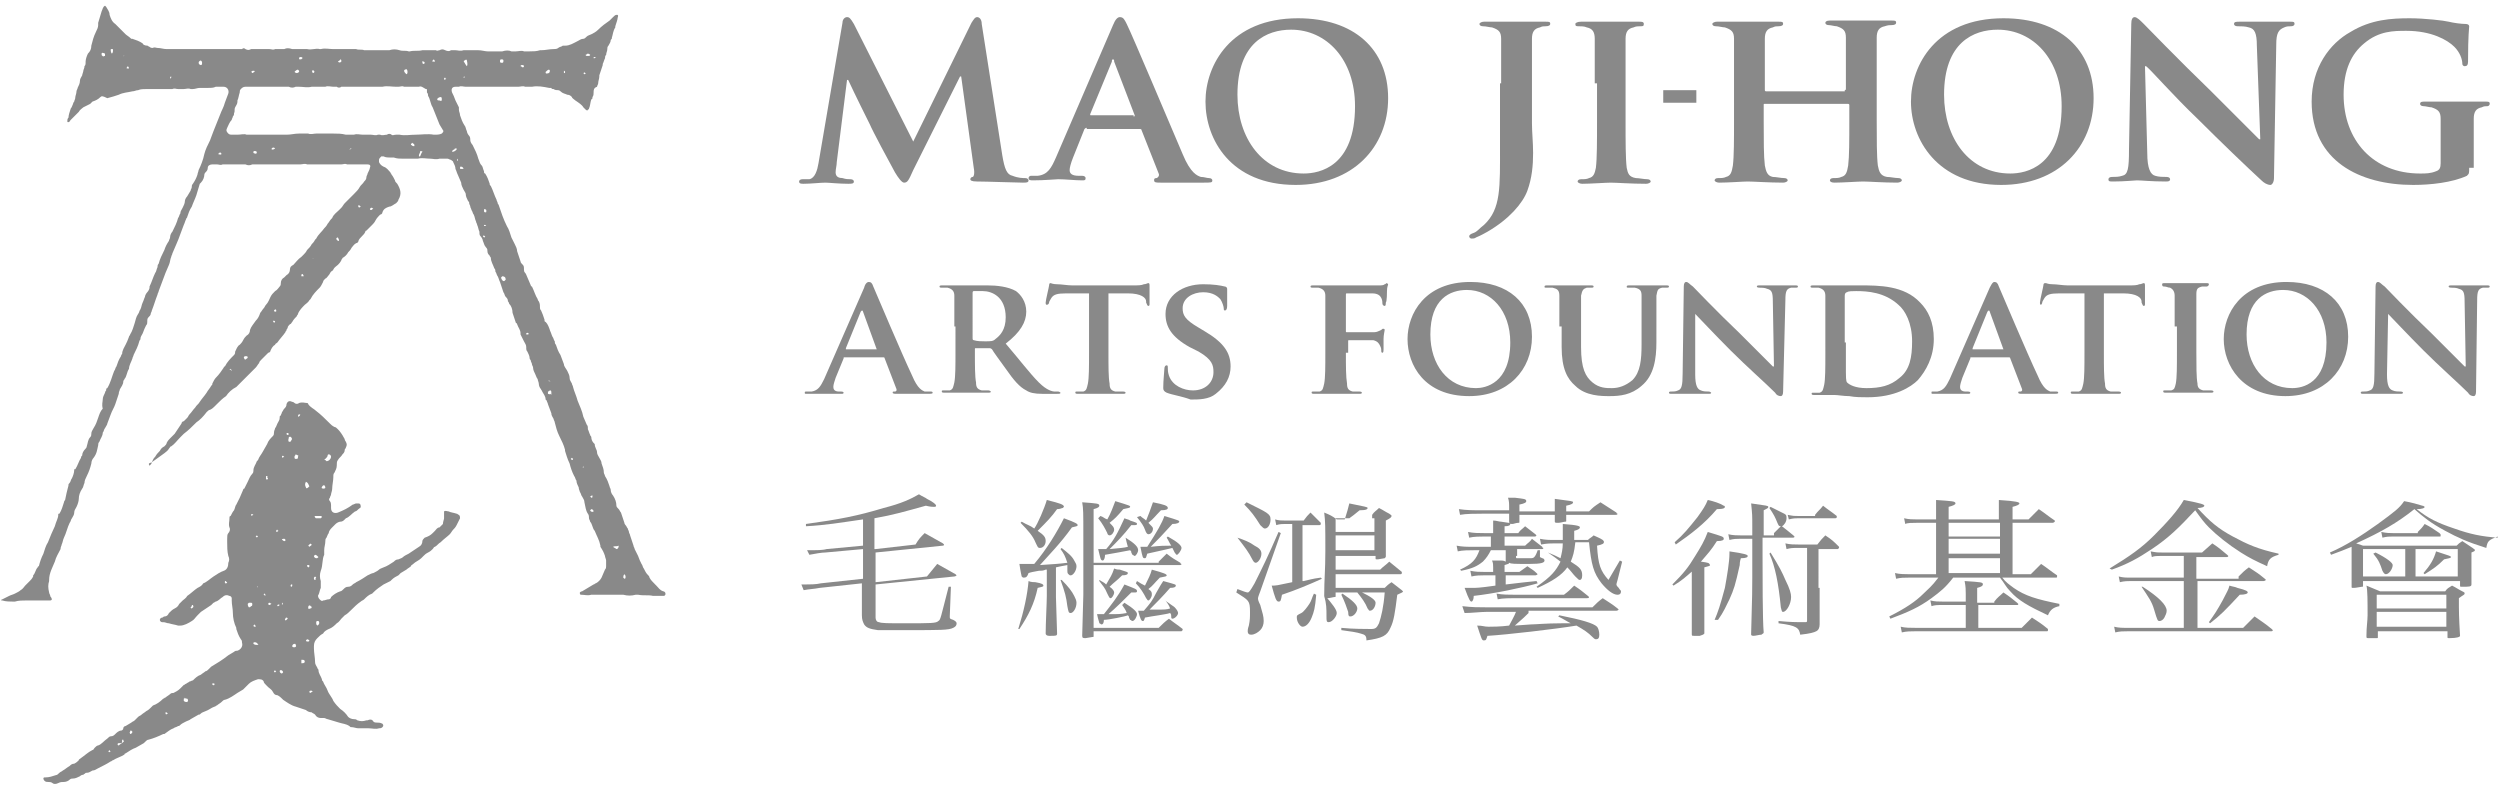 <?xml version="1.0" encoding="utf-8"?>
<!-- Generator: Adobe Illustrator 21.0.0, SVG Export Plug-In . SVG Version: 6.00 Build 0)  -->
<svg version="1.1" id="图层_1" xmlns="http://www.w3.org/2000/svg" xmlns:xlink="http://www.w3.org/1999/xlink" x="0px" y="0px"
	 viewBox="0 0 219 69" style="enable-background:new 0 0 219 69;" xml:space="preserve">
<g>
	<g>
		<g>
			<path style="fill-rule:evenodd;clip-rule:evenodd;fill:#898989;" d="M13.3,40.5c0.1-0.2,0.1-0.3,0.3-0.5c0.1-0.2,0.3-0.4,0.4-0.5
				c0.1-0.2,0.2-0.3,0.4-0.4c0.1-0.1,0.2-0.2,0.2-0.3c0.1-0.2,0.2-0.3,0.3-0.4c0.1-0.1,0.3-0.3,0.4-0.4c0.2-0.3,0.4-0.6,0.6-0.9
				c0-0.1,0.1-0.2,0.2-0.2c0.1-0.1,0.2-0.2,0.3-0.3c0.1-0.1,0.1-0.2,0.2-0.3c0.2-0.2,0.3-0.4,0.5-0.6c0.1-0.2,0.3-0.3,0.4-0.5
				c0.2-0.3,0.4-0.5,0.6-0.8c0.1-0.2,0.3-0.4,0.4-0.6c0.1-0.1,0.1-0.1,0.1-0.2c0.1-0.2,0.2-0.4,0.3-0.5c0.3-0.3,0.5-0.6,0.7-0.9
				c0,0,0-0.1,0.1-0.1c0.2-0.4,0.5-0.7,0.8-1c0.1-0.1,0.1-0.2,0.1-0.3c0.1-0.2,0.2-0.5,0.4-0.6c0.1-0.1,0.2-0.2,0.3-0.4
				c0.1-0.2,0.2-0.3,0.3-0.4c0.2-0.1,0.3-0.3,0.3-0.5c0.1-0.3,0.3-0.5,0.5-0.8c0.2-0.2,0.3-0.4,0.4-0.7c0.1-0.1,0.2-0.3,0.3-0.4
				c0.1-0.1,0.1-0.2,0.2-0.3c0,0,0,0,0,0c0.2-0.2,0.3-0.5,0.4-0.7c0.1-0.2,0.2-0.3,0.4-0.5c0.2-0.1,0.3-0.3,0.4-0.4
				c0.1-0.1,0.1-0.2,0.1-0.3c0-0.2,0.1-0.4,0.3-0.5c0.1-0.1,0.1-0.1,0.2-0.2c0.2-0.1,0.3-0.3,0.3-0.5c0-0.2,0.1-0.3,0.3-0.4
				c0.2-0.2,0.4-0.5,0.7-0.7c0.1-0.1,0.1-0.1,0.2-0.2c0.1-0.1,0.2-0.2,0.3-0.4c0.2-0.2,0.3-0.3,0.4-0.5c0.1-0.1,0.2-0.2,0.3-0.4
				c0,0,0.1-0.1,0.1-0.1c0.2-0.4,0.5-0.6,0.7-0.9c0.1-0.1,0.2-0.2,0.3-0.4c0.1-0.1,0.2-0.3,0.3-0.4c0,0,0.1-0.1,0.1-0.1
				c0.1-0.3,0.4-0.5,0.6-0.7c0.1-0.1,0.2-0.2,0.2-0.2c0.1-0.1,0.2-0.3,0.3-0.4c0.2-0.2,0.3-0.3,0.5-0.5c0.1-0.1,0.2-0.2,0.3-0.3
				c0.2-0.2,0.4-0.4,0.5-0.6c0.1-0.2,0.3-0.3,0.4-0.5c0.1-0.1,0.2-0.2,0.2-0.4c0-0.1,0.1-0.2,0.1-0.3c0.1-0.2,0.2-0.4,0.2-0.5
				c0.1-0.2,0-0.3-0.2-0.3c-0.1,0-0.2,0-0.3,0c-0.4,0-0.9,0-1.3,0c-0.1,0-0.1,0-0.2,0c-0.2-0.1-0.3,0-0.5,0c-0.1,0-0.2,0-0.3,0
				c-0.3,0-0.5,0-0.8,0c-0.2,0-0.5,0-0.7,0c-0.2,0-0.3,0-0.5,0c-0.1,0-0.3,0-0.4,0c-0.1,0-0.2,0-0.3,0c-0.2-0.1-0.4,0-0.6,0
				c-0.2,0-0.3,0-0.5,0c-0.2,0-0.3,0-0.4,0c-0.3,0-0.5,0-0.8,0c-0.1,0-0.2,0-0.4,0c-0.1,0-0.2,0-0.3,0c-0.2,0-0.4,0-0.6,0
				c-0.3,0-0.6,0-0.9,0c-0.1,0-0.2,0-0.3,0c-0.2,0.1-0.4,0.1-0.6,0c-0.1,0-0.3,0-0.5,0c-0.2,0-0.5,0-0.7,0c0,0-0.1,0-0.2,0
				c-0.1,0-0.3,0-0.4,0c-0.1,0-0.2,0-0.2,0c-0.2,0.1-0.3,0-0.5,0c-0.1,0-0.2,0-0.4,0c-0.2,0-0.4,0.1-0.4,0.3c0,0.2-0.1,0.3-0.2,0.4
				c0,0-0.1,0.1-0.1,0.2c0,0.2-0.1,0.5-0.3,0.7c0,0-0.1,0.1-0.1,0.1c-0.1,0.3-0.2,0.7-0.3,1c-0.1,0.3-0.3,0.7-0.4,1
				c-0.2,0.3-0.3,0.6-0.4,0.9c0,0.1-0.1,0.1-0.1,0.2c-0.1,0.2-0.1,0.3-0.2,0.5c-0.1,0.3-0.2,0.5-0.3,0.8c-0.2,0.6-0.5,1.2-0.7,1.7
				c0,0.1-0.1,0.2-0.1,0.3c-0.1,0.2-0.1,0.5-0.2,0.7c-0.1,0.2-0.2,0.5-0.3,0.7c-0.2,0.5-0.4,1.1-0.6,1.6c0,0.1-0.1,0.2-0.1,0.3
				c-0.2,0.5-0.3,0.9-0.5,1.4c0,0.1-0.1,0.2-0.1,0.3c0,0.1-0.1,0.2-0.2,0.3c-0.1,0.1-0.1,0.2-0.1,0.4c0,0.1,0,0.2-0.1,0.3
				c-0.1,0.2-0.2,0.4-0.3,0.7c-0.1,0.2-0.2,0.3-0.2,0.5c0,0.1-0.1,0.1-0.1,0.2c-0.1,0.4-0.3,0.8-0.5,1.2c0,0.1-0.1,0.2-0.1,0.3
				c-0.1,0.3-0.3,0.6-0.3,0.9c-0.2,0.3-0.2,0.7-0.4,0.9c0,0.1-0.1,0.1-0.1,0.2c0,0.3-0.2,0.5-0.3,0.7c0,0.1-0.1,0.2-0.1,0.4
				c-0.1,0.3-0.2,0.6-0.3,0.9c-0.1,0.3-0.3,0.6-0.4,0.9c-0.1,0.3-0.2,0.5-0.3,0.8c0,0.1-0.1,0.2-0.2,0.4c-0.1,0.1-0.1,0.3-0.2,0.4
				c0,0.3-0.2,0.5-0.3,0.8c-0.1,0.1-0.1,0.2-0.1,0.3c-0.1,0.4-0.1,0.7-0.4,1.1c-0.1,0.1-0.2,0.3-0.2,0.5c-0.1,0.4-0.2,0.7-0.4,1.1
				c-0.1,0.2-0.2,0.4-0.2,0.6c-0.1,0.2-0.1,0.4-0.2,0.5c-0.2,0.3-0.3,0.6-0.3,0.9c0,0.2-0.1,0.5-0.2,0.7c-0.1,0.2-0.2,0.3-0.2,0.5
				c0,0.2-0.1,0.3-0.2,0.5c-0.1,0.1-0.1,0.3-0.2,0.4c-0.2,0.4-0.3,0.9-0.5,1.3c-0.1,0.2-0.1,0.4-0.2,0.6c0,0.1-0.1,0.2-0.1,0.4
				c-0.2,0.4-0.4,0.7-0.5,1.1c-0.2,0.5-0.5,1-0.5,1.6c0,0,0,0.1,0,0.1c-0.1,0.3-0.1,0.6,0,1c0,0.1,0.1,0.2,0.1,0.3
				c0,0.1,0.1,0.1,0.1,0.2c0.1,0.1,0,0.2-0.1,0.2c-0.2,0-0.3,0-0.5,0c-0.1,0-0.2,0-0.3,0c-0.4,0-0.9,0-1.3,0c-0.3,0-0.7,0-1,0.1
				c0,0-0.1,0-0.1,0c-0.3,0-0.7,0-1-0.1c0,0-0.1,0-0.1,0c0,0,0-0.1,0.1-0.1c0.2-0.1,0.4-0.2,0.6-0.3c0.2-0.1,0.3-0.1,0.5-0.2
				c0.2-0.1,0.4-0.2,0.5-0.3c0.2-0.1,0.3-0.3,0.4-0.4c0.1-0.1,0.3-0.3,0.4-0.4c0.1-0.1,0.2-0.2,0.3-0.4c0,0,0-0.1,0-0.1
				c0.2-0.2,0.2-0.5,0.4-0.7c0,0,0-0.1,0.1-0.1c0.1-0.4,0.2-0.7,0.4-1.1c0.1-0.3,0.2-0.7,0.4-1c0.2-0.5,0.4-1,0.6-1.4
				c0.1-0.4,0.3-0.7,0.3-1c0-0.1,0-0.1,0.1-0.1c0.2-0.3,0.3-0.7,0.4-1c0-0.1,0.1-0.2,0.1-0.2C5.9,42.8,6,42.6,6,42.5
				c0-0.1,0-0.1,0.1-0.2c0.1-0.1,0.1-0.3,0.2-0.4c0.1-0.2,0.2-0.5,0.2-0.7c0-0.1,0-0.1,0.1-0.1c0.2-0.3,0.3-0.7,0.5-1
				c0-0.1,0-0.1,0.1-0.2c0-0.2,0.1-0.4,0.3-0.6c0.1-0.1,0.1-0.2,0.1-0.2c0.1-0.3,0.1-0.6,0.3-0.8c0.1-0.1,0.1-0.2,0.1-0.3
				c0-0.2,0.1-0.3,0.2-0.5c0.2-0.3,0.3-0.6,0.4-0.9c0.1-0.3,0.2-0.6,0.4-0.8C8.9,35.4,9,35.2,9,35c0-0.2,0.1-0.4,0.2-0.6
				c0-0.1,0.1-0.2,0.1-0.2c0-0.1,0-0.2,0.1-0.2c0.3-0.5,0.4-1,0.6-1.5c0.1-0.1,0.1-0.3,0.2-0.4c0.1-0.3,0.2-0.6,0.4-0.9
				c0,0,0-0.1,0.1-0.2c0-0.3,0.2-0.6,0.3-0.8c0.1-0.2,0.2-0.4,0.3-0.7c0-0.1,0.1-0.1,0.1-0.2c0.2-0.3,0.3-0.7,0.4-1
				c0.1-0.3,0.1-0.5,0.3-0.8c0.1-0.1,0.1-0.3,0.2-0.4c0.1-0.2,0.1-0.4,0.2-0.6c0.1-0.2,0.1-0.3,0.2-0.5c0-0.1,0.1-0.3,0.2-0.4
				c0.1-0.1,0.2-0.3,0.2-0.4c0,0,0-0.1,0-0.1c0.2-0.4,0.3-0.8,0.5-1.2c0.1-0.1,0.1-0.3,0.2-0.5c0-0.1,0-0.2,0.1-0.3
				c0.1-0.4,0.3-0.8,0.5-1.2c0.1-0.3,0.2-0.5,0.4-0.8c0-0.1,0.1-0.2,0.1-0.3c0-0.2,0.1-0.4,0.2-0.5c0.2-0.4,0.4-0.8,0.5-1.2
				c0.1-0.1,0.1-0.3,0.2-0.4c0-0.2,0.1-0.3,0.2-0.5c0.1-0.2,0.2-0.4,0.2-0.6c0-0.1,0.1-0.3,0.2-0.4c0.1-0.2,0.2-0.3,0.3-0.5
				c0-0.1,0.1-0.2,0.1-0.3c0-0.1,0-0.2,0.1-0.3c0.2-0.3,0.3-0.5,0.4-0.8c0-0.1,0.1-0.3,0.1-0.4c0.2-0.4,0.4-0.9,0.5-1.4
				c0.1-0.4,0.3-0.8,0.5-1.2c0.1-0.3,0.2-0.5,0.3-0.8c0.2-0.5,0.4-1,0.6-1.5c0.1-0.3,0.3-0.6,0.4-1c0.1-0.3,0.2-0.5,0.3-0.8
				c0.1-0.3-0.1-0.6-0.4-0.6c-0.2,0-0.4,0-0.6,0c0,0,0,0-0.1,0c-0.2,0.1-0.4,0.1-0.7,0.1c-0.1,0-0.2,0-0.3,0c-0.1,0-0.3,0-0.4,0
				c-0.2,0-0.4,0.1-0.6,0.1c-0.1,0-0.1,0-0.2,0c-0.2-0.1-0.4,0-0.6,0c-0.2,0-0.3,0-0.5,0c-0.2,0-0.3-0.1-0.5,0c-0.1,0-0.1,0-0.2,0
				c-0.3,0-0.6,0-0.9,0c-0.4,0-0.7,0-1.1,0c-0.3,0-0.6,0-0.8,0.1c-0.2,0-0.3,0.1-0.5,0.1c-0.4,0.1-0.8,0.1-1.2,0.3
				c-0.3,0.1-0.6,0.2-1,0.3C9,8.4,8.9,8.4,8.8,8.5C8.6,8.7,8.4,8.8,8.1,8.9C8,9,8,9,7.9,9.1C7.7,9.2,7.5,9.3,7.3,9.4
				C7.2,9.5,7,9.6,6.9,9.8c-0.1,0.1-0.3,0.3-0.4,0.4c-0.1,0.1-0.2,0.2-0.3,0.3c-0.1,0.1-0.1,0.2-0.2,0.2c-0.1,0-0.1,0-0.1-0.1
				c0-0.1,0-0.2,0.1-0.3C6,10.1,6.1,9.8,6.2,9.5c0.1-0.1,0.1-0.2,0.2-0.4c0-0.1,0.1-0.2,0.1-0.2c0-0.1,0.1-0.2,0.1-0.4
				C6.6,8.4,6.7,8.2,6.7,8c0-0.1,0.1-0.2,0.1-0.3C6.9,7.5,7,7.3,7,7.1c0-0.2,0.1-0.3,0.2-0.5c0-0.1,0.1-0.3,0.1-0.4
				c0-0.1,0.1-0.2,0.1-0.4c0.1-0.1,0.1-0.2,0.1-0.4c0-0.2,0.1-0.5,0.2-0.7C7.9,4.5,8,4.3,8,4c0.1-0.4,0.2-0.8,0.4-1.2
				c0.1-0.2,0.2-0.4,0.2-0.6c0-0.1,0-0.1,0-0.2c0.1-0.3,0.2-0.7,0.3-1C9,0.8,9,0.6,9.2,0.5c0,0,0.1,0.1,0.1,0.1
				C9.4,0.8,9.6,1,9.6,1.3c0.1,0.3,0.2,0.6,0.5,0.8c0.3,0.3,0.6,0.6,0.9,0.9c0.1,0.1,0.3,0.2,0.5,0.4c0,0,0.1,0,0.1,0
				c0.3,0.1,0.6,0.2,0.9,0.4C12.5,3.9,12.7,4,12.9,4C13,4,13,4.1,13.1,4.1c0.1,0.1,0.2,0.1,0.3,0.1c0.1-0.1,0.3,0,0.4,0
				c0.3,0,0.5,0.1,0.8,0.1c0.1,0,0.1,0,0.2,0c0.3,0,0.7,0,1,0c0.3,0,0.6,0,0.9,0c0.2,0,0.5,0,0.7,0c0.2,0,0.4,0,0.5,0
				c0.2,0,0.3,0,0.5,0c0.6,0,1.2,0,1.8,0c0.2,0,0.5,0,0.7,0c0.1,0,0.2,0,0.3,0c0.1-0.1,0.2-0.1,0.3,0c0.2,0.1,0.3,0.1,0.5,0
				c0.2,0,0.4,0,0.5,0c0.2,0,0.5,0,0.7,0c0.1,0,0.3,0,0.4,0c0.2,0,0.3,0.1,0.5,0c0.1,0,0.2,0,0.3,0c0.2,0,0.3,0,0.5,0
				c0.2-0.1,0.4-0.1,0.7,0c0.1,0,0.2,0,0.4,0c0.3,0,0.6,0,0.8,0c0,0,0.1,0,0.1,0c0.4,0.1,0.8-0.1,1.1,0c0,0,0.1,0,0.1,0
				c0.4-0.1,0.7,0,1.1,0c0.2,0,0.3,0,0.5,0c0.3,0,0.5,0,0.8,0c0.2,0,0.3,0,0.5,0c0.1,0,0.1,0,0.2,0c0.2,0.1,0.5,0,0.7,0.1
				c0.1,0,0.3,0,0.4,0c0.3,0,0.5,0,0.8,0c0.2,0,0.5,0,0.7,0c0.1,0,0.2,0,0.3,0c0.3-0.1,0.6-0.1,0.9,0c0.3,0.1,0.5,0,0.8,0.1
				c0,0,0.1,0,0.1,0c0.4-0.1,0.7,0,1.1-0.1c0.3,0,0.5,0,0.8,0c0.2,0,0.3,0,0.4,0c0.1,0.1,0.2,0,0.3,0c0.2-0.1,0.3-0.1,0.5,0
				c0.2,0.1,0.4,0.1,0.5,0c0.1,0,0.2,0,0.4,0c0.2,0,0.4,0.1,0.7,0c0.1,0,0.2,0,0.3,0c0.3,0,0.5,0,0.7,0c0.1,0,0.2,0,0.3,0
				c0.3,0,0.6,0.1,0.8,0.1c0.1,0,0.2,0,0.4,0c0.2,0,0.4,0,0.6,0c0.1,0,0.2,0,0.3,0c0.3-0.1,0.6-0.1,0.8,0c0.1,0,0.2,0,0.4,0
				c0.2,0,0.5-0.1,0.7,0c0.2,0,0.3,0,0.5,0c0.3,0,0.6,0,0.9-0.1c0,0,0.1,0,0.1,0c0.4,0,0.7-0.1,1.1-0.1c0.1,0,0.3,0,0.4-0.1
				c0.1-0.1,0.3-0.1,0.4-0.2c0.1,0,0.1,0,0.2,0c0.4,0,0.7-0.2,1.1-0.4c0.2-0.1,0.3-0.2,0.5-0.2c0.1,0,0.2-0.1,0.3-0.2
				c0.1-0.1,0.2-0.1,0.4-0.2c0.2-0.1,0.4-0.2,0.6-0.4c0.3-0.3,0.7-0.6,1-0.8c0.1-0.1,0.2-0.2,0.3-0.3c0.1-0.1,0.2-0.2,0.3-0.2
				c0,0,0.1,0,0.1,0c0.1,0.1,0,0.2,0,0.3C54.1,1.7,54,2,53.9,2.3c0,0,0,0.1,0,0.1c-0.2,0.3-0.2,0.6-0.3,0.9c0,0.1,0,0.1-0.1,0.2
				c0,0.2-0.1,0.3-0.2,0.5c-0.1,0.1-0.1,0.2-0.1,0.3c0,0.2-0.1,0.3-0.1,0.5C53,4.9,53,5,53,5.1c-0.1,0.2-0.1,0.3-0.2,0.5
				c0,0,0,0,0,0.1c-0.1,0.3-0.2,0.6-0.3,0.9c0,0,0,0.1,0,0.1c0,0.2-0.1,0.4-0.1,0.6c0,0.1-0.1,0.2-0.1,0.3C52,7.7,52,7.9,52,8.1
				c0,0.1,0,0.3-0.1,0.4c0,0.1,0,0.2-0.1,0.2c-0.1,0.3-0.1,0.6-0.2,0.8c0,0,0,0.1-0.1,0.1c0,0.1-0.1,0.1-0.2,0
				c-0.1-0.1-0.2-0.2-0.2-0.2C51,9.2,50.7,9,50.4,8.8c-0.1-0.1-0.3-0.2-0.3-0.3c-0.1-0.1-0.2-0.2-0.4-0.2c-0.2-0.1-0.4-0.1-0.6-0.3
				C49.1,8,49,7.9,48.9,7.9c-0.1,0-0.3,0-0.4-0.1c-0.1,0-0.2,0-0.2-0.1c-0.1,0-0.2,0-0.2,0c-0.5-0.1-1-0.2-1.5-0.1
				c-0.2,0-0.4,0-0.6,0c-0.2-0.1-0.4,0-0.6,0c-0.2,0-0.5,0-0.7,0c-0.3,0-0.6,0-0.9,0c-0.2,0-0.5,0-0.7,0c-0.6,0-1.3,0-1.9,0
				c-0.1,0-0.2,0-0.4,0c-0.2,0-0.4-0.1-0.6,0c-0.1,0-0.2,0-0.3,0c-0.3,0-0.4,0.2-0.3,0.5c0.1,0.2,0.2,0.4,0.3,0.7
				c0.1,0.2,0.2,0.4,0.3,0.6c0,0.1,0,0.1,0,0.2c0,0.2,0.1,0.3,0.1,0.5c0.1,0.3,0.2,0.6,0.4,0.9c0.1,0.1,0.1,0.3,0.2,0.5
				c0,0.1,0.1,0.3,0.2,0.4c0.1,0.1,0.1,0.3,0.1,0.4c0,0.1,0.1,0.3,0.2,0.4c0.2,0.4,0.4,0.8,0.5,1.2c0.1,0.2,0.1,0.4,0.3,0.6
				c0.1,0.1,0.1,0.3,0.2,0.5c0,0.1,0,0.2,0.1,0.2c0.2,0.3,0.3,0.6,0.4,0.9c0,0.1,0,0.1,0.1,0.2c0.2,0.4,0.3,0.8,0.5,1.2
				c0,0.1,0.1,0.2,0.1,0.3c0,0.1,0.1,0.1,0.1,0.2c0.2,0.6,0.4,1.2,0.7,1.8c0.2,0.3,0.3,0.7,0.4,1c0.1,0.2,0.2,0.4,0.3,0.6
				c0.1,0.2,0.2,0.4,0.2,0.6c0.1,0.3,0.2,0.6,0.3,0.9c0,0.1,0.1,0.2,0.2,0.3c0.1,0.1,0.1,0.2,0.1,0.4c0,0.1,0,0.2,0.1,0.3
				c0.1,0.1,0.1,0.2,0.2,0.4c0.1,0.2,0.2,0.5,0.3,0.7c0,0,0,0.1,0.1,0.1c0.2,0.4,0.3,0.8,0.5,1.1c0,0.1,0.1,0.2,0.1,0.2
				c0.1,0.2,0.1,0.3,0.1,0.5c0,0.1,0,0.2,0.1,0.3c0.1,0.2,0.2,0.5,0.3,0.8c0,0.1,0,0.2,0.1,0.2c0.2,0.2,0.3,0.5,0.4,0.8
				c0.1,0.2,0.1,0.3,0.2,0.5c0.1,0.1,0.1,0.3,0.2,0.4c0,0.1,0,0.2,0.1,0.3c0.1,0.3,0.2,0.6,0.4,0.9c0.1,0.3,0.2,0.5,0.3,0.8
				c0,0.2,0.2,0.4,0.3,0.6c0.1,0.2,0.2,0.4,0.2,0.6c0,0.2,0.1,0.3,0.2,0.5c0,0.1,0.1,0.2,0.1,0.3c0.1,0.4,0.3,0.8,0.4,1.2
				c0.2,0.5,0.4,0.9,0.5,1.4c0.1,0.2,0.2,0.5,0.3,0.7c0.1,0.1,0.1,0.2,0.1,0.4c0.1,0.2,0.1,0.3,0.2,0.5c0,0.1,0.1,0.1,0.1,0.2
				c0,0.2,0.1,0.4,0.2,0.5c0,0,0.1,0.1,0.1,0.1c0,0.3,0.2,0.5,0.2,0.7c0,0.2,0.1,0.3,0.2,0.5c0.1,0.2,0.2,0.3,0.2,0.5
				c0.1,0.3,0.2,0.5,0.2,0.8c0,0.1,0.1,0.2,0.1,0.3c0.2,0.3,0.3,0.6,0.4,0.9c0,0.1,0.1,0.2,0.1,0.3c0,0.2,0.1,0.4,0.2,0.5
				c0.2,0.3,0.3,0.6,0.3,0.9c0,0.1,0.1,0.2,0.2,0.3c0.1,0.1,0.1,0.2,0.2,0.3c0.1,0.3,0.2,0.6,0.3,0.9c0,0.1,0.1,0.2,0.1,0.2
				c0.1,0.1,0.1,0.2,0.2,0.3c0,0.1,0.1,0.2,0.1,0.3c0,0.1,0.1,0.2,0.1,0.3c0.1,0.3,0.2,0.6,0.3,0.9c0,0.1,0.1,0.2,0.1,0.3
				c0.1,0.2,0.2,0.4,0.3,0.6c0.1,0.3,0.2,0.5,0.3,0.7c0.1,0.1,0.1,0.3,0.2,0.4c0.1,0.2,0.2,0.4,0.3,0.5c0.1,0.1,0.2,0.2,0.2,0.3
				c0.1,0.2,0.3,0.4,0.5,0.6c0,0,0.1,0.1,0.1,0.1c0.2,0.2,0.3,0.4,0.6,0.5c0.1,0,0.2,0.1,0.2,0.2c0,0.1,0,0.1-0.1,0.2
				c-0.1,0-0.2,0-0.2,0c-0.3,0-0.5,0-0.8,0c-0.4-0.1-0.8,0-1.3-0.1c-0.1,0-0.2,0-0.2,0c-0.4,0.1-0.7,0.1-1.1,0c-0.1,0-0.2,0-0.3,0
				c-0.4,0-0.9,0-1.3,0c-0.3,0-0.6,0-1,0c-0.1,0-0.2,0-0.2,0c-0.3,0.1-0.6,0-0.9,0c0,0-0.1,0-0.1-0.1c0,0,0-0.1,0-0.1
				c0,0,0.1-0.1,0.2-0.1c0.3-0.2,0.7-0.4,1-0.6c0.1,0,0.1-0.1,0.2-0.1c0.2-0.1,0.4-0.3,0.5-0.5c0.1-0.2,0.2-0.5,0.3-0.7
				c0.1-0.1,0.1-0.2,0.1-0.3c0-0.1,0-0.3,0-0.5c0-0.1-0.1-0.3-0.1-0.4c-0.1-0.3-0.2-0.5-0.4-0.8c0,0,0,0,0-0.1
				c-0.1-0.5-0.3-0.8-0.5-1.3c-0.2-0.2-0.2-0.6-0.4-0.8c0-0.1-0.1-0.2-0.1-0.3c0-0.1,0-0.3-0.1-0.4c-0.2-0.3-0.2-0.6-0.3-1
				c0-0.2-0.1-0.3-0.2-0.5c-0.1-0.1-0.1-0.3-0.2-0.4c0-0.1-0.1-0.2-0.1-0.4c-0.1-0.2-0.2-0.4-0.2-0.6c-0.1-0.1-0.1-0.3-0.2-0.4
				c-0.2-0.4-0.3-0.7-0.4-1.1c-0.2-0.4-0.3-0.8-0.4-1.1c0,0,0-0.1,0-0.1c-0.1-0.4-0.3-0.8-0.5-1.2c-0.2-0.4-0.3-0.8-0.4-1.2
				c0-0.1-0.1-0.2-0.1-0.3c-0.1-0.2-0.2-0.3-0.2-0.5c-0.1-0.3-0.2-0.5-0.3-0.8c0-0.1-0.1-0.2-0.1-0.3c0,0-0.1-0.1-0.1-0.1
				c0-0.3-0.2-0.5-0.3-0.7c0-0.1-0.1-0.1-0.1-0.2c-0.1-0.1-0.2-0.3-0.2-0.5c0-0.1-0.1-0.3-0.1-0.4c-0.1-0.1-0.1-0.2-0.2-0.4
				c-0.1-0.2-0.2-0.4-0.2-0.6c0-0.1-0.1-0.2-0.1-0.3c0-0.1-0.1-0.2-0.1-0.3c0-0.1-0.1-0.1-0.1-0.2c0-0.2-0.1-0.4-0.2-0.6
				c-0.1-0.1-0.1-0.2-0.1-0.4c0-0.2-0.1-0.3-0.2-0.5c-0.1-0.2-0.2-0.4-0.3-0.6c0,0,0,0,0-0.1c0-0.3-0.2-0.5-0.3-0.8
				c0,0,0-0.1-0.1-0.1c-0.1-0.3-0.2-0.6-0.3-0.9c0,0,0,0,0,0c0-0.3-0.1-0.6-0.3-0.8c0-0.1-0.1-0.2-0.1-0.2c0-0.2-0.1-0.3-0.2-0.4
				c-0.1-0.1-0.1-0.3-0.2-0.4c-0.1-0.3-0.2-0.6-0.3-0.9c-0.1-0.2-0.1-0.3-0.2-0.5c-0.1-0.1-0.1-0.3-0.2-0.4c0-0.1,0-0.2-0.1-0.3
				c-0.1-0.3-0.3-0.6-0.3-0.9c0-0.1-0.1-0.1-0.1-0.2c-0.1-0.1-0.2-0.2-0.2-0.4c0-0.1,0-0.2-0.1-0.3c-0.2-0.2-0.2-0.4-0.3-0.6
				c0-0.1-0.1-0.3-0.2-0.4c-0.1-0.1-0.1-0.2-0.1-0.4c-0.1-0.2-0.1-0.4-0.2-0.6c0-0.1-0.1-0.2-0.1-0.3c-0.1-0.2-0.1-0.4-0.2-0.6
				c-0.1-0.1-0.1-0.3-0.2-0.4c0-0.1-0.1-0.2-0.1-0.3c0-0.1-0.1-0.2-0.1-0.3c0-0.1,0-0.1-0.1-0.2c-0.1-0.2-0.2-0.4-0.2-0.6
				c0-0.1-0.1-0.2-0.2-0.4c-0.1-0.2-0.2-0.4-0.2-0.6c-0.1-0.2-0.2-0.5-0.3-0.7c-0.1-0.2-0.1-0.3-0.2-0.5c0-0.2-0.1-0.4-0.2-0.6
				c0-0.1-0.1-0.1-0.2-0.2c-0.1,0-0.2-0.1-0.3-0.1c-0.2,0-0.5,0-0.7,0c-0.3,0.1-0.6,0-0.8,0c-0.4,0-0.7-0.1-1.1,0
				c-0.2,0-0.3,0-0.5,0c-0.1,0-0.3,0-0.4,0c-0.1,0-0.3,0-0.4,0c-0.3,0-0.5,0-0.8-0.1c-0.1,0-0.2,0-0.3,0c-0.2,0-0.4,0-0.6-0.1
				c-0.1,0-0.2,0-0.2,0c-0.1,0.1-0.2,0.2-0.2,0.3c0,0,0,0.1,0,0.2c0.1,0.2,0.2,0.3,0.4,0.4c0.3,0.1,0.4,0.3,0.6,0.5
				c0,0.1,0.1,0.1,0.1,0.2c0.1,0.1,0.2,0.3,0.3,0.5c0,0.1,0.1,0.2,0.2,0.3c0.3,0.5,0.4,0.9,0.1,1.4c0,0.1-0.1,0.2-0.2,0.3
				c-0.2,0.1-0.4,0.3-0.6,0.3c-0.3,0.1-0.5,0.2-0.6,0.5c0,0.1-0.1,0.2-0.2,0.2c-0.1,0.1-0.3,0.3-0.4,0.5c-0.1,0.2-0.2,0.3-0.3,0.4
				c-0.1,0.1-0.1,0.1-0.2,0.2c-0.1,0.1-0.2,0.2-0.3,0.3c0,0-0.1,0-0.1,0.1c-0.1,0.3-0.5,0.5-0.6,0.8c0,0.1-0.1,0.2-0.2,0.2
				c-0.2,0.1-0.3,0.3-0.4,0.4c-0.1,0.2-0.2,0.3-0.3,0.4c-0.1,0.2-0.3,0.4-0.5,0.5c0,0.1-0.1,0.1-0.1,0.2c-0.1,0.2-0.2,0.3-0.3,0.4
				c-0.1,0.1-0.3,0.2-0.4,0.4c0,0.1-0.1,0.1-0.2,0.2c-0.1,0.1-0.1,0.2-0.2,0.3c-0.1,0.1-0.2,0.3-0.3,0.3c-0.1,0.1-0.2,0.2-0.2,0.3
				c-0.1,0.2-0.2,0.4-0.3,0.5c-0.3,0.3-0.6,0.6-0.8,1c0,0-0.1,0.1-0.1,0.1c-0.1,0.2-0.3,0.3-0.4,0.4c-0.2,0.2-0.5,0.5-0.6,0.8
				c0,0.1-0.1,0.1-0.1,0.2c-0.1,0.1-0.3,0.3-0.4,0.5c-0.1,0.1-0.1,0.2-0.2,0.2c-0.1,0.1-0.2,0.2-0.2,0.3c0,0.1-0.1,0.1-0.1,0.2
				c0,0.1-0.1,0.1-0.1,0.2c-0.2,0.3-0.5,0.6-0.7,0.9c-0.1,0.1-0.2,0.1-0.2,0.2c-0.2,0.1-0.3,0.3-0.4,0.5c0,0.1-0.1,0.2-0.2,0.2
				c0,0,0,0,0,0c-0.2,0.2-0.4,0.4-0.6,0.6c-0.1,0.1-0.2,0.2-0.2,0.3c-0.1,0.1-0.2,0.3-0.3,0.4c-0.3,0.3-0.5,0.5-0.8,0.8
				c-0.2,0.2-0.4,0.4-0.7,0.7c-0.1,0.1-0.1,0.1-0.2,0.2c-0.4,0.2-0.7,0.5-0.9,0.8c0,0,0,0,0,0c-0.3,0.2-0.5,0.4-0.8,0.7
				c-0.1,0.1-0.1,0.1-0.2,0.2c-0.1,0.1-0.2,0.2-0.4,0.3c-0.1,0-0.2,0.1-0.3,0.2c-0.3,0.4-0.6,0.7-0.9,0.9c0,0-0.1,0.1-0.1,0.1
				c-0.3,0.3-0.6,0.6-1,0.9c-0.1,0.1-0.2,0.2-0.3,0.3c-0.3,0.3-0.5,0.6-0.8,0.8c-0.1,0-0.1,0.1-0.2,0.2c-0.1,0.2-0.3,0.3-0.4,0.4
				C13.6,40.3,13.4,40.4,13.3,40.5L13.3,40.5z M22.3,7.6C22.3,7.6,22.3,7.6,22.3,7.6c-0.3,0-0.6,0-0.8,0c-0.2,0-0.3,0.1-0.4,0.2
				C21,7.9,21,8,21,8.1c-0.1,0.3-0.1,0.5-0.2,0.7c0,0,0,0.1,0,0.1c0,0.2-0.1,0.3-0.2,0.5c-0.1,0.2,0,0.4-0.1,0.5c0,0,0,0,0,0.1
				c0,0.1-0.1,0.2-0.1,0.2c0,0.1-0.1,0.2-0.1,0.3c-0.2,0.2-0.3,0.5-0.4,0.7c-0.1,0.2-0.1,0.3,0.1,0.5c0.1,0.1,0.2,0.1,0.4,0.1
				c0.1,0,0.2,0,0.4,0c0.3,0,0.6-0.1,0.8,0c0.3,0,0.6,0,1,0c0.1,0,0.2,0,0.3,0c0.5,0,0.9,0,1.4,0c0.2,0,0.3,0,0.5,0
				c0.1,0,0.2,0,0.3,0c0.4,0,0.7-0.1,1.1-0.1c0,0,0.1,0,0.1,0c0.2,0,0.3,0,0.5,0c0.1,0,0.1,0,0.2,0c0.2,0.1,0.5,0,0.7,0
				c0.3,0,0.7,0,1,0c0.1,0,0.3,0,0.5,0c0.4,0,0.7,0,1.1,0.1c0.2,0,0.3,0,0.5,0c0.1,0,0.1,0,0.2,0c0.3-0.1,0.5,0,0.8,0
				c0.2,0,0.5,0,0.7,0c0.2,0,0.4,0.1,0.6,0c0.1,0,0.1,0,0.2,0c0.2,0.1,0.4,0,0.6,0c0.1-0.1,0.3-0.1,0.4,0c0.1,0.1,0.2,0,0.4,0
				c0.1,0,0.2,0,0.3,0c0.5,0.1,0.9,0,1.4,0c0.5,0,1.1-0.1,1.6,0c0.3,0,0.5,0,0.7-0.1c0.1-0.1,0.2-0.2,0.1-0.3
				c-0.1-0.2-0.2-0.3-0.3-0.5c-0.2-0.5-0.4-1-0.6-1.5c-0.2-0.3-0.2-0.7-0.4-1c0-0.1,0-0.2-0.1-0.3c0-0.1,0-0.2,0-0.2
				c0-0.1,0-0.1-0.1-0.1c-0.2-0.1-0.4-0.3-0.6-0.2c-0.1,0-0.3,0-0.4,0c-0.2,0-0.5,0-0.7,0c-0.1,0-0.1,0-0.2,0c-0.2-0.1-0.3,0-0.5,0
				c0,0-0.1,0-0.2,0c-0.4,0-0.8-0.1-1.2,0c0,0-0.1,0-0.1,0c-0.2,0-0.3,0-0.5,0c-0.2,0-0.5,0-0.7,0c-0.3,0-0.6,0-0.8,0
				c-0.1,0-0.2,0-0.3,0c-0.2,0-0.4,0-0.6,0c-0.1,0-0.2,0-0.3,0c-0.1,0-0.2,0-0.3,0c-0.1,0.1-0.3,0.1-0.4,0c-0.1,0-0.2,0-0.3,0
				c-0.2,0-0.5-0.1-0.7,0c-0.1,0-0.1,0-0.2,0c-0.1,0-0.2,0-0.3,0c-0.2,0-0.3,0-0.5,0c-0.1,0-0.2,0-0.2,0c-0.4,0.1-0.7,0-1.1,0
				c-0.1,0-0.2,0-0.3,0c-0.2,0.1-0.4,0.1-0.6,0c0,0-0.1,0-0.1,0c-0.2,0-0.5,0-0.7,0C23.3,7.6,22.8,7.6,22.3,7.6z M54.2,47.8
				c-0.2,0.1-0.3,0-0.5,0.1c0.1,0.1,0.2,0.1,0.3,0.2C54.1,48.1,54.2,48,54.2,47.8z M44.2,24.6c0,0,0.1-0.1,0.1-0.1
				c0-0.2-0.1-0.3-0.3-0.3c0,0-0.1,0.1-0.1,0.1C43.9,24.5,44.1,24.7,44.2,24.6z M38.7,8.7c0-0.1,0-0.2-0.1-0.2
				c-0.1,0-0.3,0.1-0.3,0.2c0,0.1,0.1,0.1,0.2,0.1C38.7,8.9,38.7,8.8,38.7,8.7z M26,6.4C26,6.4,26.1,6.4,26,6.4
				c0.1,0,0.2-0.1,0.2-0.1c0,0,0-0.1,0-0.1c0,0-0.1-0.1-0.1-0.1c-0.1,0-0.2,0.1-0.2,0.1C25.7,6.3,25.9,6.4,26,6.4z M40.9,5.8
				c0.1-0.2,0-0.4,0-0.5c0-0.1-0.1-0.1-0.2,0c-0.1,0-0.1,0.1,0,0.2C40.7,5.5,40.8,5.7,40.9,5.8z M48.3,34.5c0-0.2,0-0.3-0.1-0.3
				c-0.1,0-0.1,0.1-0.2,0.1c0,0,0,0,0,0.1c0,0.1,0,0.1,0,0.1c0.1,0,0.1,0.1,0.2,0C48.3,34.6,48.3,34.6,48.3,34.5z M35.7,6.3
				c0-0.2-0.1-0.3-0.2-0.2c-0.1,0-0.1,0.1-0.1,0.1c0,0.1,0.1,0.2,0.1,0.2c0,0,0.1,0.1,0.1,0.1C35.6,6.5,35.7,6.5,35.7,6.3
				C35.7,6.4,35.7,6.4,35.7,6.3z M37,13.3C37,13.2,36.9,13.2,37,13.3c-0.1-0.1-0.2-0.1-0.2,0c0,0.1-0.1,0.2-0.1,0.3c0,0,0,0.1,0,0.1
				c0,0,0.1,0,0.1,0C36.9,13.5,36.9,13.4,37,13.3z M17.6,5.7c0.1,0,0.1-0.1,0.1-0.2c0-0.1,0-0.1-0.1-0.2c-0.1,0-0.2,0.1-0.2,0.2
				C17.4,5.6,17.5,5.7,17.6,5.7z M39.6,13.3c0.2,0,0.3-0.1,0.4-0.2c0-0.1,0-0.1,0-0.1c-0.1,0-0.2,0-0.2,0.1
				C39.7,13.1,39.6,13.2,39.6,13.3z M54.7,50.3C54.7,50.3,54.6,50.3,54.7,50.3c-0.1,0.1-0.1,0.2-0.1,0.3c0,0,0.1,0.1,0.1,0.1
				c0.1,0,0.1-0.1,0.1-0.2C54.8,50.4,54.7,50.3,54.7,50.3z M9.8,4.7c0.1-0.1,0.1-0.2,0.1-0.3c0-0.1,0-0.1-0.1-0.1
				c-0.1,0-0.1,0-0.1,0.1C9.7,4.4,9.7,4.6,9.8,4.7z M48.1,6.1c-0.1,0-0.2,0.1-0.3,0.2c0,0,0,0.1,0,0.1c0.1,0.1,0.2,0,0.3,0
				c0,0,0,0,0,0C48.2,6.2,48.2,6.2,48.1,6.1C48.2,6.1,48.1,6.1,48.1,6.1z M21.7,31.3c0-0.1-0.1-0.1-0.2-0.1c-0.1,0-0.2,0.1-0.1,0.2
				c0,0.1,0.1,0.1,0.1,0.1C21.6,31.4,21.7,31.4,21.7,31.3z M44.1,5.3c0-0.1-0.1-0.1-0.2-0.1c-0.1,0-0.1,0.1-0.1,0.2
				c0,0.1,0.1,0.1,0.2,0.1C44.1,5.5,44.1,5.4,44.1,5.3z M22.1,6.4c0.1,0,0.1-0.1,0.2-0.1c0-0.1,0-0.1-0.1-0.1c-0.1,0-0.1,0-0.2,0.1
				C22,6.2,22,6.3,22.1,6.4C22.1,6.4,22.1,6.4,22.1,6.4z M8.9,4.7c0,0.1,0,0.2,0.1,0.2c0,0.1,0.1,0,0.2,0c0-0.1,0-0.1,0-0.2
				C9,4.6,8.9,4.6,8.9,4.7z M52,44.8c0-0.1-0.1-0.2-0.2-0.2c0,0-0.1,0.1-0.1,0.1C51.7,44.8,51.9,44.9,52,44.8
				C52,44.8,52,44.8,52,44.8z M51.5,4.7C51.5,4.7,51.5,4.7,51.5,4.7c-0.1,0-0.1,0.1-0.2,0.1c0,0,0,0.1,0.1,0.1c0,0,0.1,0,0.1,0
				c0.1,0,0.2,0,0.2-0.1C51.7,4.8,51.6,4.7,51.5,4.7z M29.6,5.4C29.6,5.4,29.6,5.5,29.6,5.4c0.1,0.1,0.2,0.1,0.3,0c0,0,0-0.1,0-0.1
				c0,0,0-0.1-0.1-0.1C29.8,5.3,29.7,5.3,29.6,5.4z M22.5,13.3C22.5,13.3,22.5,13.3,22.5,13.3c-0.1-0.1-0.3-0.1-0.3,0
				c0,0,0,0.1,0,0.1C22.4,13.5,22.5,13.5,22.5,13.3C22.5,13.4,22.5,13.3,22.5,13.3z M40.6,14.8c0-0.1-0.1-0.2-0.2-0.2
				c-0.1,0-0.1,0-0.1,0.1c0,0.1,0,0.1,0.1,0.1C40.5,14.8,40.5,14.8,40.6,14.8z M36.1,12.5C36.1,12.6,36,12.6,36.1,12.5
				c-0.1,0.1-0.1,0.1-0.1,0.2c0.1,0,0.1,0.1,0.2,0.1c0,0,0.1,0,0.1,0c0,0,0-0.1,0-0.1C36.3,12.6,36.2,12.6,36.1,12.5z M29.6,20.8
				c-0.1,0-0.2,0.1-0.1,0.2c0,0,0.1,0.1,0.1,0.1c0,0,0.1,0,0.1,0C29.7,21,29.7,21,29.6,20.8C29.6,20.9,29.6,20.8,29.6,20.8z
				 M45.8,5.9c0.1,0,0.1-0.1,0.1-0.1c0-0.1-0.1-0.1-0.2-0.1c-0.1,0-0.1,0.1-0.1,0.1C45.7,5.8,45.7,5.9,45.8,5.9z M42.5,18.3
				c0,0-0.1,0-0.1,0.1c0,0,0,0.1,0,0.1c0,0,0,0.1,0.1,0.1c0.1,0,0.1,0,0.1-0.1c0,0,0-0.1,0-0.1C42.6,18.4,42.6,18.4,42.5,18.3
				C42.6,18.4,42.5,18.4,42.5,18.3z M26.5,5.1C26.5,5,26.4,5,26.3,5c-0.1,0-0.1,0.1-0.1,0.1c0,0.1,0,0.1,0.1,0.1
				C26.4,5.2,26.4,5.2,26.5,5.1z M27.4,6.4c0.1,0,0.2-0.1,0.1-0.2c0,0-0.1-0.1-0.1,0C27.3,6.1,27.3,6.2,27.4,6.4
				C27.3,6.3,27.3,6.3,27.4,6.4z M11.2,5.8C11.1,5.8,11.1,5.8,11.2,5.8c-0.1,0.1-0.1,0.1-0.1,0.2C11.1,6,11.2,6,11.3,6c0,0,0,0,0,0
				C11.3,5.9,11.2,5.8,11.2,5.8z M32.7,18.3c-0.1-0.1-0.1-0.1-0.2-0.1c0,0-0.1,0.1-0.1,0.1c0,0.1,0.1,0.1,0.1,0.1
				C32.6,18.4,32.6,18.3,32.7,18.3z M24.1,13c-0.1-0.1-0.2-0.1-0.3,0c0,0,0,0.1,0,0.1c0,0,0,0,0.1,0C24,13.1,24.1,13,24.1,13z
				 M31.6,18.1c0,0-0.1-0.1-0.1-0.1c0,0-0.1,0-0.1,0c-0.1,0,0,0.1,0,0.1C31.4,18.2,31.5,18.2,31.6,18.1
				C31.6,18.2,31.6,18.2,31.6,18.1z M37,5.4c0,0.1,0,0.2,0.1,0.2c0.1,0,0.1-0.1,0.1-0.1c0-0.1-0.1-0.1-0.1-0.1C37,5.3,37,5.4,37,5.4
				z M19.4,13.5c0-0.1-0.1-0.2-0.2-0.1c0,0-0.1,0.1-0.1,0.1C19.2,13.5,19.3,13.6,19.4,13.5C19.4,13.5,19.4,13.5,19.4,13.5z
				 M46.3,29.2C46.3,29.2,46.3,29.1,46.3,29.2c-0.1-0.1-0.2,0-0.2,0c0,0,0,0.1,0,0.1c0,0,0.1,0,0.1,0C46.3,29.3,46.3,29.3,46.3,29.2
				z M24,27.2c0,0.1,0.1,0.1,0.1,0.1c0.1,0,0.1,0,0.1-0.1c0-0.1-0.1-0.1-0.1-0.1C24.1,27.1,24,27.2,24,27.2z M38.1,5.4
				c0-0.1-0.1-0.2-0.1-0.2c0,0-0.1,0.1-0.1,0.1C37.8,5.4,37.9,5.4,38.1,5.4C38,5.4,38.1,5.4,38.1,5.4z M26.5,24c0,0-0.1,0-0.1,0.1
				c0,0,0,0.1,0,0.1c0,0,0.1,0,0.1,0c0,0,0.1,0,0.1,0C26.6,24.2,26.6,24.1,26.5,24C26.6,24.1,26.6,24.1,26.5,24z M51.9,43.4
				c-0.1,0-0.2,0.1-0.2,0.1c0,0,0.1,0.1,0.1,0.1C51.9,43.6,51.9,43.6,51.9,43.4C51.9,43.5,51.9,43.4,51.9,43.4z M14.9,6.9
				C15,6.8,15,6.8,15,6.8c0,0,0-0.1,0-0.1c0,0-0.1,0-0.1,0.1C14.9,6.8,14.9,6.8,14.9,6.9z M52.2,5c-0.1,0-0.1,0-0.1,0
				C52,5,52,5,52,5.1c0,0,0.1,0,0.1,0C52.1,5.1,52.1,5.1,52.2,5z M50.2,40.2c0,0-0.1-0.1-0.1-0.1c0,0-0.1,0.1-0.1,0.1
				c0,0,0.1,0.1,0.1,0.1C50.1,40.3,50.2,40.3,50.2,40.2z M42.4,20.6c0,0-0.1,0.1-0.1,0.1c0,0,0.1,0.1,0.1,0.1c0,0,0.1,0,0.1-0.1
				C42.5,20.7,42.4,20.7,42.4,20.6z M49.4,6.4c0.1,0,0.1,0,0.1-0.1c0,0,0-0.1-0.1-0.1C49.4,6.2,49.4,6.2,49.4,6.4
				C49.4,6.3,49.4,6.4,49.4,6.4z M24.1,28.2c0-0.1-0.1-0.1-0.1-0.1c0,0-0.1,0-0.1,0C24,28.3,24,28.3,24.1,28.2
				C24.1,28.3,24.1,28.2,24.1,28.2z M40.1,14.1C40.1,14.1,40.1,14,40.1,14.1c0-0.1,0-0.1,0-0.2C40,14,40,14,40.1,14.1
				C40,14,40,14.1,40.1,14.1z M39.1,6.9C39,6.9,39,6.8,39,6.8c-0.1,0-0.1,0.1-0.1,0.1C38.9,7,39,7,39,7C39,7,39,6.9,39.1,6.9z
				 M51.1,41C51.2,41,51.2,41,51.1,41c0-0.1,0-0.2,0-0.2c0,0,0,0,0,0C51,41,51.1,41,51.1,41C51.1,41,51.1,41,51.1,41z M48.1,33.3
				C48.1,33.4,48.1,33.4,48.1,33.3c-0.1,0.1,0,0.1,0.1,0.1C48.2,33.5,48.2,33.4,48.1,33.3C48.2,33.4,48.1,33.4,48.1,33.3z
				 M42.6,19.8c0,0-0.1-0.1-0.1-0.1c-0.1,0-0.1,0-0.1,0.1C42.5,19.8,42.5,19.8,42.6,19.8C42.6,19.8,42.6,19.8,42.6,19.8z M51.2,6.3
				C51.2,6.4,51.1,6.4,51.2,6.3c-0.1,0.1-0.1,0.2,0,0.2c0,0,0.1,0,0.1-0.1C51.3,6.4,51.2,6.4,51.2,6.3z M30.8,13
				C30.7,13,30.7,13,30.8,13c-0.1,0-0.1,0-0.2,0.1C30.6,13.1,30.7,13.1,30.8,13C30.7,13.1,30.7,13.1,30.8,13z M20.3,32.4
				c-0.1,0-0.1-0.1-0.1-0.1c0,0,0,0-0.1,0.1c0,0,0,0,0.1,0C20.3,32.5,20.3,32.5,20.3,32.4z M40.7,6.7C40.7,6.7,40.7,6.7,40.7,6.7
				c-0.1,0-0.1,0.1-0.1,0.1c0,0,0,0,0.1,0C40.7,6.8,40.7,6.8,40.7,6.7C40.7,6.7,40.7,6.7,40.7,6.7z M10.9,4.9
				C10.8,4.9,10.8,4.8,10.9,4.9c-0.1,0-0.1,0-0.1,0c0,0,0,0.1,0,0.1C10.8,4.9,10.8,4.9,10.9,4.9z M27.4,22.6
				C27.4,22.7,27.4,22.7,27.4,22.6C27.4,22.7,27.4,22.7,27.4,22.6C27.4,22.7,27.5,22.7,27.4,22.6C27.5,22.7,27.5,22.7,27.4,22.6z
				 M14.4,6C14.4,6,14.4,6,14.4,6C14.4,6,14.4,6,14.4,6C14.4,6,14.4,6,14.4,6C14.4,6,14.4,6,14.4,6z"/>
			<path style="fill-rule:evenodd;clip-rule:evenodd;fill:#898989;" d="M38.9,44.8c0.1-0.1,0.3,0,0.4,0c0.2,0.1,0.4,0.1,0.7,0.2
				c0.1,0,0.1,0.1,0.2,0.1c0.1,0.1,0.1,0.2,0.1,0.3c-0.1,0.2-0.2,0.4-0.3,0.6c-0.1,0.2-0.2,0.3-0.3,0.4c-0.1,0.1-0.2,0.3-0.3,0.4
				c-0.2,0.2-0.5,0.4-0.8,0.7c-0.2,0.1-0.3,0.3-0.5,0.4c-0.1,0-0.1,0.1-0.2,0.2c-0.1,0.1-0.2,0.2-0.4,0.3c-0.2,0.1-0.3,0.2-0.4,0.3
				c-0.1,0.1-0.1,0.1-0.2,0.2c-0.2,0.2-0.5,0.3-0.7,0.5c-0.1,0.1-0.2,0.1-0.2,0.2c-0.1,0.1-0.3,0.2-0.4,0.3
				c-0.2,0.1-0.3,0.2-0.5,0.3c-0.1,0.1-0.1,0.1-0.2,0.2c-0.2,0.1-0.4,0.2-0.6,0.4c0,0-0.1,0.1-0.1,0.1c-0.2,0.1-0.4,0.2-0.6,0.3
				c-0.3,0.2-0.6,0.4-0.9,0.7c0,0-0.1,0.1-0.1,0.1c-0.3,0.1-0.5,0.3-0.7,0.5c-0.1,0.1-0.2,0.1-0.3,0.2c-0.3,0.2-0.6,0.5-0.8,0.7
				c-0.2,0.2-0.4,0.4-0.6,0.5c-0.1,0.1-0.2,0.2-0.3,0.3c-0.1,0.1-0.2,0.3-0.4,0.4c-0.2,0.2-0.4,0.4-0.7,0.5
				c-0.2,0.1-0.4,0.2-0.5,0.4c-0.2,0.1-0.3,0.2-0.5,0.4c-0.2,0.2-0.3,0.4-0.3,0.7c0,0.1,0,0.1,0,0.2c0,0.4,0.1,0.8,0.1,1.2
				c0,0.2,0.1,0.3,0.2,0.5c0,0.1,0.1,0.1,0.1,0.2c0,0.3,0.2,0.5,0.3,0.8c0,0.1,0,0.1,0.1,0.2c0.1,0.3,0.3,0.5,0.4,0.8
				c0.1,0.3,0.4,0.6,0.5,0.9c0.2,0.3,0.4,0.5,0.6,0.7c0.3,0.2,0.5,0.4,0.7,0.7c0.1,0.1,0.3,0.2,0.5,0.2c0.1,0,0.2,0,0.3,0.1
				c0.3,0.1,0.5,0.1,0.8,0c0,0,0.1,0,0.1,0c0.2-0.1,0.4-0.1,0.5,0.1c0.1,0.1,0.2,0.1,0.3,0.1c0.2,0,0.3,0,0.5,0.1
				c0.1,0.1,0.1,0.2,0,0.3c-0.1,0.1-0.2,0.1-0.3,0.1c-0.3,0.1-0.6,0-0.9,0c-0.2,0-0.4,0-0.6,0c-0.1,0-0.2,0-0.3,0
				c-0.2,0-0.4-0.1-0.6-0.1c-0.1,0-0.1,0-0.2-0.1c-0.3-0.2-0.6-0.2-0.9-0.3c-0.3-0.1-0.7-0.2-1-0.3c-0.1,0-0.2-0.1-0.3-0.1
				c-0.1,0-0.2,0-0.3,0c-0.2,0-0.4-0.1-0.5-0.3c-0.1-0.1-0.2-0.1-0.3-0.2c-0.2,0-0.4-0.1-0.5-0.2c-0.3-0.1-0.6-0.2-0.9-0.3
				c-0.4-0.1-0.8-0.4-1.1-0.6c0,0-0.1-0.1-0.1-0.1c-0.1-0.1-0.2-0.2-0.4-0.3c-0.2,0-0.3-0.1-0.4-0.3c-0.1-0.2-0.3-0.3-0.4-0.4
				c-0.1-0.1-0.1-0.1-0.2-0.2c-0.1-0.1-0.2-0.2-0.2-0.3c-0.1-0.2-0.3-0.2-0.5-0.2c-0.3,0.1-0.6,0.2-0.8,0.4
				c-0.1,0.1-0.3,0.3-0.4,0.4c0,0-0.1,0.1-0.1,0.1c-0.2,0.1-0.3,0.2-0.5,0.3c-0.3,0.2-0.7,0.5-1.1,0.6c-0.1,0-0.2,0.1-0.3,0.2
				c-0.1,0.1-0.3,0.2-0.4,0.3c-0.1,0-0.1,0.1-0.2,0.1c-0.3,0.1-0.5,0.3-0.8,0.4c-0.2,0.1-0.3,0.1-0.4,0.2c-0.1,0.1-0.1,0.1-0.2,0.1
				c-0.2,0.1-0.5,0.3-0.7,0.4c-0.1,0.1-0.2,0.1-0.4,0.2c-0.2,0.1-0.4,0.2-0.5,0.3c-0.1,0.1-0.1,0.1-0.2,0.1
				c-0.1,0.1-0.3,0.1-0.4,0.2c-0.3,0.1-0.5,0.3-0.8,0.5c0,0-0.1,0-0.1,0c-0.4,0.2-0.9,0.4-1.3,0.5c-0.1,0-0.2,0.1-0.3,0.2
				c0,0-0.1,0.1-0.1,0.1c-0.2,0.1-0.5,0.3-0.7,0.4c-0.3,0.1-0.6,0.3-0.9,0.5c0,0-0.1,0-0.1,0.1c-0.3,0.2-0.7,0.3-1,0.5
				c-0.1,0-0.1,0.1-0.2,0.1c-0.3,0.2-0.7,0.4-1.1,0.6c-0.2,0.1-0.3,0.2-0.5,0.2c-0.2,0.1-0.3,0.2-0.5,0.2c-0.1,0-0.1,0-0.2,0.1
				c0,0-0.1,0-0.1,0.1C7.4,67.9,7.2,67.8,7,68c-0.2,0.1-0.4,0.2-0.6,0.2c-0.1,0-0.2,0-0.3,0.1c-0.1,0.1-0.3,0.2-0.5,0.2
				c-0.2,0-0.3,0-0.5,0.1c-0.2,0.1-0.4,0.1-0.5,0c-0.1-0.1-0.3-0.1-0.4-0.1c-0.1,0-0.2,0-0.3-0.1c0,0-0.1-0.1-0.1-0.2
				c0-0.1,0.1-0.1,0.1-0.1c0,0,0.1,0,0.1,0c0.3,0,0.6-0.1,0.9-0.2c0.1,0,0.2-0.1,0.3-0.2c0.1-0.1,0.2-0.1,0.3-0.2
				c0.2-0.1,0.4-0.3,0.6-0.4c0.1-0.1,0.2-0.2,0.4-0.2c0.2-0.1,0.3-0.2,0.4-0.3c0-0.1,0.1-0.1,0.2-0.2c0.3-0.2,0.6-0.5,1-0.7
				c0.1,0,0.1-0.1,0.2-0.2c0.1-0.1,0.2-0.2,0.3-0.2c0.3-0.1,0.5-0.4,0.8-0.6c0.1-0.1,0.2-0.2,0.3-0.2c0.2,0,0.3-0.1,0.4-0.2
				c0.1-0.1,0.3-0.3,0.5-0.3c0.1,0,0.2-0.1,0.2-0.2c0-0.1,0.1-0.2,0.2-0.2c0.2-0.1,0.3-0.2,0.5-0.3c0.1-0.1,0.2-0.1,0.3-0.2
				c0.1-0.1,0.2-0.2,0.3-0.3c0.1-0.1,0.2-0.1,0.3-0.2c0.1-0.1,0.3-0.2,0.4-0.3c0.2-0.1,0.3-0.2,0.4-0.3c0.1-0.1,0.1-0.1,0.2-0.2
				c0.3-0.1,0.6-0.3,0.9-0.6c0.1,0,0.1-0.1,0.2-0.1c0.1-0.1,0.3-0.2,0.4-0.3c0.1-0.1,0.2-0.1,0.3-0.1c0.2-0.1,0.4-0.2,0.6-0.4
				c0.1-0.1,0.2-0.2,0.3-0.3c0.1,0,0.1-0.1,0.2-0.1c0.1-0.1,0.2-0.1,0.3-0.2c0.1,0,0.2-0.1,0.3-0.1c0.2-0.2,0.4-0.4,0.7-0.5
				c0.1-0.1,0.3-0.2,0.4-0.3c0.1,0,0.2-0.1,0.3-0.2c0.1-0.1,0.1-0.1,0.2-0.2c0.5-0.3,1-0.6,1.5-1c0.2-0.1,0.3-0.2,0.5-0.3
				c0.1-0.1,0.2-0.1,0.3-0.1c0.3-0.1,0.5-0.4,0.4-0.7c0-0.1,0-0.2-0.1-0.3c-0.2-0.3-0.3-0.6-0.4-0.9c0,0,0-0.1,0-0.1
				c-0.2-0.4-0.3-0.9-0.3-1.3c0-0.4-0.1-0.7-0.1-1.1c0-0.1,0-0.1,0-0.2c0-0.1-0.1-0.2-0.2-0.2c-0.2-0.1-0.4-0.1-0.6,0.1
				c-0.2,0.1-0.3,0.3-0.6,0.4c-0.1,0-0.1,0.1-0.2,0.1c-0.1,0.1-0.1,0.1-0.2,0.2c-0.3,0.2-0.6,0.4-0.9,0.6c-0.1,0.1-0.2,0.2-0.3,0.3
				c-0.2,0.2-0.3,0.4-0.5,0.5c-0.3,0.2-0.7,0.4-1,0.4c-0.1,0-0.2,0-0.2,0c-0.3-0.1-0.5-0.1-0.8-0.2c-0.2,0-0.3-0.1-0.5-0.1
				c0,0-0.1,0-0.1,0c-0.1,0-0.2-0.1-0.2-0.2c0-0.1,0.1-0.2,0.2-0.2c0.1,0,0.1-0.1,0.2-0.1c0.2,0,0.3-0.1,0.4-0.3
				c0.2-0.2,0.3-0.3,0.5-0.4c0.2-0.1,0.3-0.2,0.4-0.4c0.1-0.1,0.2-0.2,0.3-0.3c0.1-0.1,0.3-0.2,0.4-0.4c0.3-0.2,0.6-0.5,0.9-0.7
				c0.2-0.1,0.4-0.2,0.5-0.4c0,0,0,0,0,0c0.3-0.1,0.6-0.4,0.9-0.6c0.3-0.2,0.6-0.4,0.9-0.5c0.3-0.1,0.4-0.4,0.4-0.7
				c0.1-0.2,0.1-0.4,0-0.6c-0.1-0.4-0.1-0.8-0.1-1.2c0-0.1,0-0.2,0-0.3c0-0.2,0-0.4,0.1-0.5c0.1-0.1,0.2-0.3,0.1-0.5
				c-0.1-0.3,0-0.5,0-0.8c0-0.1,0-0.2,0.1-0.2c0.1-0.2,0.2-0.4,0.3-0.5c0.1-0.2,0.1-0.4,0.2-0.5c0.1-0.2,0.2-0.4,0.3-0.6
				c0.1-0.2,0.2-0.5,0.3-0.7c0,0,0-0.1,0.1-0.1c0.1-0.2,0.2-0.4,0.3-0.6c0.1-0.2,0.2-0.5,0.4-0.7c0.1-0.1,0.1-0.2,0.1-0.3
				c0-0.3,0.2-0.5,0.3-0.8c0,0,0.1-0.1,0.1-0.1c0.1-0.3,0.3-0.5,0.4-0.7c0.1-0.2,0.3-0.5,0.4-0.7c0.1-0.3,0.3-0.5,0.5-0.7
				c0.1-0.1,0.1-0.2,0.1-0.3c0-0.2,0.1-0.3,0.1-0.4c0.1-0.1,0.1-0.2,0.2-0.4c0.1-0.2,0.2-0.3,0.2-0.5c0-0.1,0-0.2,0.1-0.2
				c0-0.1,0.1-0.2,0.1-0.3c0.1-0.1,0.1-0.2,0.2-0.3c0.1-0.1,0.2-0.2,0.2-0.4c0.1-0.3,0.3-0.3,0.5-0.2c0.1,0,0.2,0.1,0.2,0.1
				c0.1,0.1,0.3,0.1,0.4,0c0.3-0.1,0.5,0,0.7,0c0,0,0.1,0,0.1,0.1c0.2,0.3,0.5,0.4,0.7,0.6c0.4,0.3,0.8,0.7,1.2,1.1
				c0.1,0.1,0.2,0.2,0.4,0.3c0.1,0,0.2,0.1,0.3,0.2c0.2,0.2,0.4,0.5,0.5,0.7c0.1,0.1,0.1,0.3,0.2,0.4c0.1,0.2,0.1,0.3,0,0.5
				c0,0.1-0.1,0.1-0.1,0.2c0,0.2-0.1,0.3-0.2,0.4c-0.1,0.2-0.3,0.3-0.4,0.5c-0.1,0.1-0.1,0.3-0.1,0.5c0,0.2-0.1,0.4-0.2,0.6
				c-0.1,0.1-0.1,0.2-0.1,0.4c0,0.3-0.1,0.7-0.1,1c0,0.2-0.1,0.4-0.1,0.5c0,0.1-0.1,0.2-0.1,0.3c-0.1,0.1-0.1,0.2,0,0.3
				c0.1,0.1,0.1,0.3,0.1,0.5c0,0,0,0.1,0,0.1c0,0.4,0.3,0.5,0.6,0.4c0.5-0.2,0.9-0.4,1.3-0.7c0.1,0,0.2-0.1,0.3-0.1
				c0.1,0,0.1,0,0.2,0c0.2,0,0.2,0.2,0.2,0.3c0,0.1-0.1,0.1-0.2,0.2c-0.1,0.1-0.2,0.2-0.3,0.2c-0.3,0.2-0.5,0.5-0.8,0.6
				c0,0-0.1,0.1-0.1,0.1c-0.1,0.1-0.2,0.2-0.4,0.2c-0.1,0-0.3,0.1-0.4,0.2c-0.1,0.1-0.2,0.2-0.3,0.3c-0.1,0.1-0.3,0.3-0.3,0.5
				c-0.1,0.1-0.1,0.2-0.2,0.4c-0.1,0.1-0.1,0.2-0.1,0.3c0,0.3-0.1,0.5-0.1,0.8c0,0.1,0,0.2,0,0.2c0,0.1,0,0.1,0,0.2
				c-0.2,0.4-0.1,0.9-0.3,1.4c-0.1,0.3-0.1,0.6,0,0.9c0,0.2,0,0.4,0,0.6c-0.1,0.2-0.1,0.4-0.2,0.6c-0.1,0.1,0,0.3,0.1,0.4
				c0.1,0.1,0.2,0.2,0.3,0.1c0.2,0,0.3-0.1,0.5-0.1c0.1,0,0.2-0.1,0.2-0.2c0.2-0.2,0.5-0.4,0.8-0.5c0.1,0,0.2-0.1,0.3-0.2
				c0.1-0.1,0.2-0.2,0.4-0.2c0.2,0,0.3-0.1,0.4-0.2c0.1-0.1,0.2-0.1,0.3-0.2c0.4-0.2,0.7-0.4,1-0.6c0.2-0.1,0.4-0.2,0.5-0.2
				c0.2-0.1,0.4-0.2,0.5-0.3c0.1-0.1,0.2-0.1,0.4-0.2c0.3-0.1,0.6-0.3,0.9-0.5c0.1-0.1,0.2-0.2,0.4-0.2c0.2-0.1,0.3-0.1,0.4-0.2
				c0.1-0.1,0.3-0.2,0.5-0.3c0.3-0.2,0.6-0.4,0.9-0.6c0.2-0.1,0.3-0.3,0.3-0.5c0-0.1,0.1-0.2,0.2-0.3c0.3-0.1,0.5-0.2,0.7-0.4
				c0.1-0.1,0.1-0.1,0.2-0.2c0.1-0.1,0.2-0.3,0.4-0.3c0.1-0.1,0.2-0.2,0.3-0.3c0-0.2,0.1-0.4,0.1-0.5C38.9,44.9,38.9,44.9,38.9,44.8
				z M29,40C29,40,29,39.9,29,40c0-0.1-0.1-0.2-0.2-0.2c-0.1,0-0.1,0.1-0.1,0.1c0,0.1-0.1,0.2-0.2,0.3c-0.1,0-0.1,0.1,0,0.1
				c0,0,0.1,0.1,0.1,0.1C28.8,40.4,29,40.2,29,40z M25.3,38.7c0.1,0,0.2,0,0.2-0.1c0.1-0.1,0.1-0.2,0-0.3c-0.1-0.1-0.2,0-0.2,0
				C25.3,38.5,25.2,38.5,25.3,38.7C25.3,38.7,25.3,38.7,25.3,38.7z M10.6,65.1c-0.1,0-0.1,0-0.2,0c-0.1,0-0.1,0.1-0.1,0.1
				c0,0.1,0.1,0.1,0.1,0.1c0.1-0.1,0.3-0.2,0.4-0.3c0.1,0,0-0.1,0-0.2c-0.1,0-0.1,0-0.1,0C10.7,65,10.7,65.1,10.6,65.1z M27.8,45.4
				C27.8,45.4,27.8,45.4,27.8,45.4c0.1,0,0.2,0,0.3,0c0,0,0.1-0.1,0.1-0.1c0,0,0-0.1-0.1-0.1c-0.2,0-0.3,0-0.5,0c0,0-0.1,0.1,0,0.1
				c0,0,0,0.1,0.1,0.1C27.7,45.4,27.7,45.4,27.8,45.4z M25.9,39.8c0,0.1-0.1,0.1-0.1,0.2c0,0,0,0.1,0,0.1c0,0.1,0.1,0.1,0.1,0.1
				c0.1,0,0.2,0,0.2-0.1c0,0,0-0.1,0-0.1C26.2,39.9,26.1,39.9,25.9,39.8z M26.8,42.2C26.8,42.2,26.8,42.2,26.8,42.2
				c-0.1,0.2-0.1,0.3,0,0.5c0,0.1,0.1,0.1,0.2,0c0,0,0.1-0.1,0.1-0.1C27,42.4,27,42.3,26.8,42.2z M16.2,61.1c0,0.1-0.1,0.1-0.1,0.1
				c0,0.1,0,0.1,0,0.2c0.1,0.1,0.2,0.1,0.3,0.1c0.1-0.1,0.1-0.2,0-0.3C16.3,61.2,16.2,61.2,16.2,61.1z M22.6,56.5
				C22.7,56.5,22.7,56.4,22.6,56.5c0-0.2-0.3-0.3-0.4-0.2c0,0,0,0.1,0,0.1C22.3,56.5,22.5,56.5,22.6,56.5
				C22.6,56.5,22.6,56.5,22.6,56.5z M27.8,54.8C27.8,54.8,27.9,54.8,27.8,54.8c0.2-0.1,0.2-0.3,0.1-0.4c0,0-0.1,0-0.1,0
				c-0.1,0-0.1,0.1-0.1,0.1C27.7,54.7,27.7,54.7,27.8,54.8C27.8,54.8,27.8,54.8,27.8,54.8z M27.3,53.2c0,0,0-0.1-0.1-0.1
				C27.2,53,27,53,27,53.2c0,0,0,0.1,0,0.1c0.1,0.1,0.1,0,0.2,0C27.3,53.3,27.3,53.2,27.3,53.2z M27.6,48.6c0,0-0.1,0.1-0.1,0.1
				c0,0.1,0.1,0.2,0.2,0.2c0.1,0,0.1,0,0.2-0.1C27.8,48.7,27.7,48.6,27.6,48.6z M28.3,42.8c0.1,0,0.2,0,0.2-0.1
				c0-0.1-0.1-0.2-0.1-0.2c-0.1,0-0.2,0.1-0.2,0.2C28.1,42.7,28.2,42.8,28.3,42.8z M21.8,53.2c0.1,0,0.1,0,0.2-0.1
				c0.1,0,0.1-0.1,0.1-0.2c0,0,0-0.1-0.1-0.1c-0.1,0-0.1,0-0.2,0c0,0-0.1,0.1-0.1,0.1C21.7,53.1,21.8,53.2,21.8,53.2z M24.8,58.9
				c0-0.1-0.1-0.2-0.2-0.2c-0.1,0-0.1,0.1-0.1,0.1c0,0.1,0.1,0.2,0.2,0.2C24.7,59,24.8,58.9,24.8,58.9z M26.7,58
				C26.7,58,26.7,57.9,26.7,58c0-0.2-0.1-0.2-0.2-0.2c0,0-0.1,0-0.1,0c0,0.1,0,0.1,0,0.2c0,0,0,0,0,0.1C26.6,58.1,26.6,58.1,26.7,58
				C26.7,58.1,26.7,58,26.7,58z M25.8,56.4c-0.1,0-0.2,0.1-0.2,0.2c0,0.1,0.1,0.1,0.2,0.1c0.1,0,0.2-0.1,0.1-0.2
				C25.9,56.4,25.9,56.4,25.8,56.4z M27.7,50.6c0,0-0.1-0.1-0.1-0.1c0,0-0.1,0.1-0.1,0.1c0,0,0,0.1,0,0.1c0,0,0,0.1,0.1,0.1
				c0,0,0.1,0,0.1,0C27.6,50.8,27.6,50.7,27.7,50.6z M24.7,47.3c0.1,0,0.1,0.1,0.2,0.1c0.1,0,0.1,0,0.1-0.1c0-0.1-0.1-0.1-0.1-0.1
				C24.8,47.2,24.7,47.2,24.7,47.3z M26.9,56c0,0-0.1,0.1-0.1,0.1c0,0.1,0.1,0.1,0.2,0.1c0,0,0.1,0,0.1-0.1C27.1,56.1,27,56,26.9,56
				z M25.5,51.4c0,0,0.1,0,0.1-0.1c0,0,0-0.1,0-0.1c0,0,0,0,0,0c0,0-0.1,0-0.1,0C25.5,51.2,25.4,51.3,25.5,51.4
				C25.5,51.4,25.5,51.4,25.5,51.4z M11.4,64.3c0.1,0,0.2-0.1,0.2-0.2c0,0-0.1-0.1-0.1-0.1c-0.1,0-0.1,0-0.1,0.1
				C11.3,64.2,11.4,64.2,11.4,64.3z M25.1,54.3c0,0,0.1-0.1,0.1-0.1c0-0.1-0.1-0.1-0.1-0.1c-0.1,0-0.1,0.1-0.1,0.1
				C24.9,54.3,25,54.4,25.1,54.3z M27.4,60.6c-0.1-0.1-0.1-0.1-0.1-0.1c-0.1,0-0.2,0-0.2,0.1c0,0.1,0.1,0.1,0.1,0.1
				C27.3,60.6,27.4,60.6,27.4,60.6z M27.3,47.7C27.3,47.7,27.3,47.6,27.3,47.7c-0.1-0.1-0.1-0.1-0.2,0c0,0-0.1,0.1-0.1,0.1
				c0,0,0.1,0.1,0.1,0.1C27.2,47.8,27.3,47.8,27.3,47.7C27.3,47.7,27.3,47.7,27.3,47.7z M22.4,54.9c0-0.1-0.1-0.2-0.1-0.2
				c0,0-0.1,0.1-0.1,0.1c0,0.1,0.1,0.1,0.1,0.1C22.3,54.9,22.3,54.9,22.4,54.9z M26.1,36.5c0.1,0,0.2-0.1,0.2-0.2c0,0-0.1,0-0.1,0
				C26.2,36.3,26.1,36.3,26.1,36.5C26.1,36.4,26.1,36.5,26.1,36.5z M16.9,53c-0.1,0-0.1,0-0.1,0.1c0,0-0.1,0.1-0.1,0.1
				c0,0.1,0.1,0.1,0.1,0.1C16.9,53.2,17,53.2,16.9,53z M23.8,52.9c-0.1,0-0.1-0.1-0.2-0.1c-0.1,0-0.1,0.1-0.1,0.1
				c0,0.1,0.1,0.1,0.1,0.1C23.7,53,23.7,52.9,23.8,52.9z M18.8,59.9C18.7,59.9,18.7,59.9,18.8,59.9c-0.2-0.1-0.2,0-0.2,0
				c0,0.1,0,0.1,0.1,0.1C18.7,60.1,18.8,60,18.8,59.9z M23.3,41.7c0,0.1,0,0.1,0,0.2c0,0.1,0,0.1,0.1,0.1c0.1,0,0.1-0.1,0-0.2
				C23.5,41.7,23.4,41.7,23.3,41.7z M22.6,47C22.6,46.9,22.6,46.9,22.6,47c-0.1-0.1-0.1-0.1-0.1-0.1c0,0-0.1,0.1-0.1,0.1
				c0,0,0,0,0,0C22.5,47.1,22.5,47.1,22.6,47z M14.7,62.5C14.7,62.5,14.7,62.5,14.7,62.5c-0.1-0.1-0.1-0.1-0.2-0.1c0,0,0,0,0,0
				c0,0,0,0.1,0,0.1C14.5,62.6,14.6,62.6,14.7,62.5C14.7,62.6,14.7,62.6,14.7,62.5z M19.9,51c-0.1,0-0.1-0.1-0.1-0.1
				c-0.1,0-0.1,0-0.1,0.1c0,0.1,0,0.1,0.1,0.1C19.8,51.1,19.9,51.1,19.9,51z M27,49.7c0.1,0,0.1-0.1,0.1-0.1c0-0.1,0-0.1-0.1-0.1
				c-0.1,0-0.1,0-0.1,0.1C27,49.7,27,49.7,27,49.7z M24.9,40C24.9,40,24.8,39.9,24.9,40c-0.1-0.1-0.2-0.1-0.2,0c0,0,0,0.1,0.1,0.1
				C24.8,40.1,24.8,40,24.9,40z M9.7,65.8c-0.1,0-0.1-0.1-0.1-0.1c0,0-0.1,0.1-0.1,0.1c0,0,0,0.1,0.1,0.1
				C9.5,65.9,9.6,65.9,9.7,65.8z M22.2,45.1C22.1,45,22.1,45,22.2,45.1c-0.1-0.1-0.2-0.1-0.2,0c0,0,0,0.1,0.1,0.1
				C22.1,45.1,22.1,45.1,22.2,45.1z M24.2,58.8c-0.1,0-0.1-0.1-0.1-0.1c0,0-0.1,0.1-0.1,0.1c0,0,0,0.1,0.1,0.1
				C24.1,58.9,24.1,58.9,24.2,58.8z M24.4,46.5c-0.1,0-0.1-0.1-0.1-0.1c0,0-0.1,0-0.1,0.1c0,0,0,0.1,0,0.1
				C24.2,46.6,24.3,46.6,24.4,46.5z M24.5,53C24.4,53,24.4,53,24.5,53c-0.1-0.1-0.2,0-0.2,0c0,0,0,0.1,0,0.1
				C24.4,53.1,24.4,53.1,24.5,53C24.5,53,24.5,53,24.5,53z M24.7,53C24.8,53,24.8,53,24.7,53c0.1-0.1,0.1-0.2,0-0.2
				C24.7,52.9,24.7,52.9,24.7,53C24.7,53,24.7,53,24.7,53z M23.2,52.2C23.3,52.2,23.3,52.1,23.2,52.2c0.1-0.1,0-0.2,0-0.2
				c0,0-0.1,0-0.1,0.1C23.2,52.1,23.2,52.2,23.2,52.2z M25.3,38C25.3,38,25.3,37.9,25.3,38c-0.1-0.1-0.2-0.1-0.2,0
				c0,0,0,0.1,0.1,0.1C25.3,38.1,25.3,38,25.3,38z M22.5,51.4C22.6,51.5,22.6,51.5,22.5,51.4c0.1,0.1,0.1,0,0.1,0c0,0,0-0.1,0-0.1
				C22.6,51.4,22.6,51.4,22.5,51.4z M28,38.1C28,38,28,38,28,38.1C27.9,38,27.9,38,28,38.1C27.9,38.1,27.9,38.1,28,38.1
				C28,38.1,28,38.1,28,38.1z"/>
			<path style="fill-rule:evenodd;clip-rule:evenodd;fill:#898989;" d="M13.3,40.5c0,0.1-0.1,0.2-0.2,0.3C13,40.6,13,40.6,13.3,40.5
				L13.3,40.5z"/>
		</g>
	</g>
	<g>
		<g>
			<path style="fill:#898989;" d="M73.8,2c0-0.3,0.2-0.5,0.4-0.5c0.2,0,0.3,0.1,0.6,0.6l5.2,10.3L85.1,2c0.2-0.3,0.3-0.5,0.5-0.5
				c0.2,0,0.4,0.2,0.4,0.6l1.8,11.5c0.2,1.2,0.4,1.7,0.9,1.8c0.5,0.2,0.9,0.2,1.1,0.2c0.2,0,0.3,0.1,0.3,0.2c0,0.2-0.2,0.2-0.5,0.2
				c-0.5,0-3.2-0.1-4-0.1c-0.5,0-0.6-0.1-0.6-0.2c0-0.1,0.1-0.2,0.2-0.2c0.1,0,0.2-0.3,0.1-0.8l-1.1-8h-0.1l-4.1,8.2
				c-0.4,0.9-0.5,1.1-0.8,1.1c-0.2,0-0.5-0.4-0.8-0.9c-0.5-0.9-2-3.7-2.2-4.2c-0.2-0.4-1.3-2.6-1.9-3.9h-0.1l-0.9,7.2
				c0,0.3-0.1,0.6-0.1,0.9c0,0.4,0.3,0.5,0.6,0.5c0.3,0.1,0.5,0.1,0.7,0.1s0.3,0.1,0.3,0.2c0,0.2-0.2,0.2-0.5,0.2
				c-0.8,0-1.7-0.1-2-0.1c-0.4,0-1.3,0.1-1.9,0.1c-0.2,0-0.4,0-0.4-0.2c0-0.1,0.1-0.2,0.3-0.2c0.2,0,0.3,0,0.6,0
				c0.5-0.1,0.7-0.8,0.8-1.4L73.8,2z"/>
			<path style="fill:#898989;" d="M95.2,11.2c-0.1,0-0.1,0-0.2,0.1l-1,2.5c-0.2,0.5-0.3,0.9-0.3,1.1c0,0.3,0.2,0.5,0.8,0.5h0.3
				c0.2,0,0.3,0.1,0.3,0.2c0,0.2-0.1,0.2-0.3,0.2c-0.6,0-1.5-0.1-2.1-0.1c-0.2,0-1.2,0.1-2.2,0.1c-0.2,0-0.4,0-0.4-0.2
				c0-0.1,0.1-0.2,0.2-0.2c0.2,0,0.4,0,0.6,0c0.9-0.1,1.2-0.7,1.6-1.6l5-11.6c0.2-0.5,0.4-0.7,0.6-0.7c0.3,0,0.4,0.2,0.6,0.6
				c0.5,1,3.7,8.6,4.9,11.4c0.7,1.7,1.3,1.9,1.6,2c0.3,0,0.5,0.1,0.7,0.1c0.2,0,0.3,0.1,0.3,0.2c0,0.2-0.1,0.2-0.8,0.2
				c-0.7,0-2.1,0-3.7,0c-0.4,0-0.6,0-0.6-0.2c0-0.1,0-0.2,0.2-0.2c0.1,0,0.3-0.2,0.2-0.4l-1.5-3.8c0-0.1-0.1-0.1-0.2-0.1H95.2z
				 M99.3,10.2c0.1,0,0.1,0,0.1-0.1l-1.8-4.7c0-0.1,0-0.2-0.1-0.2c-0.1,0-0.1,0.1-0.1,0.2l-1.9,4.6c0,0.1,0,0.1,0.1,0.1H99.3z"/>
			<path style="fill:#898989;" d="M105.6,8.9c0-3.2,2.2-7.3,8.1-7.3c4.9,0,7.9,2.7,7.9,7c0,4.3-3.1,7.6-8.1,7.6
				C107.8,16.2,105.6,12.2,105.6,8.9z M118.7,9.3c0-4.1-2.5-6.7-5.6-6.7c-2.1,0-4.7,1.1-4.7,5.7c0,3.8,2.2,6.9,5.8,6.9
				C115.6,15.2,118.7,14.6,118.7,9.3z"/>
			<path style="fill:#898989;" d="M131.5,7.3c0-2.8,0-3.4,0-3.9c0-0.6-0.2-0.8-0.8-1c-0.2,0-0.5-0.1-0.8-0.1c-0.2,0-0.3-0.1-0.3-0.2
				c0-0.1,0.2-0.2,0.4-0.2c1,0,2.4,0,2.9,0c0.5,0,1.7,0,2.5,0c0.3,0,0.4,0,0.4,0.2c0,0.1-0.1,0.2-0.4,0.2c-0.2,0-0.3,0-0.5,0.1
				c-0.5,0.1-0.7,0.4-0.7,1c0,0.6,0,1.1,0,3.9v3.5c0,0.8,0.1,1.7,0.1,2.6c0,1.1-0.1,2.2-0.5,3.3c-0.4,1.1-1.6,2.5-3.5,3.6
				c-0.2,0.1-0.5,0.3-1,0.5c-0.1,0.1-0.3,0.1-0.4,0.1c-0.1,0-0.2-0.1-0.2-0.2c0-0.1,0.1-0.2,0.4-0.3c0.3-0.1,0.5-0.4,0.9-0.7
				c1.5-1.4,1.4-3.3,1.4-6.9V7.3z"/>
			<path style="fill:#898989;" d="M139.7,7.3c0-2.8,0-3.4,0-3.9c0-0.6-0.2-0.9-0.7-1c-0.2-0.1-0.5-0.1-0.7-0.1c-0.2,0-0.3,0-0.3-0.2
				c0-0.1,0.2-0.2,0.5-0.2c0.7,0,2,0,2.6,0c0.5,0,1.7,0,2.5,0c0.2,0,0.4,0,0.4,0.2c0,0.2-0.1,0.2-0.3,0.2c-0.2,0-0.4,0-0.6,0.1
				c-0.5,0.1-0.7,0.4-0.7,1c0,0.6,0,1.1,0,3.9v3.3c0,1.8,0,3.3,0.1,4.1c0.1,0.5,0.2,0.8,0.8,0.9c0.3,0,0.7,0.1,1,0.1
				c0.2,0,0.3,0.1,0.3,0.2c0,0.1-0.2,0.2-0.4,0.2c-1.3,0-2.6-0.1-3.1-0.1c-0.4,0-1.8,0.1-2.5,0.1c-0.2,0-0.4-0.1-0.4-0.2
				c0-0.1,0.1-0.2,0.3-0.2c0.3,0,0.5,0,0.7-0.1c0.4-0.1,0.5-0.4,0.6-0.9c0.1-0.8,0.1-2.3,0.1-4.1V7.3z"/>
			<path style="fill:#898989;" d="M161.6,7.9c0,0,0.1,0,0.1-0.1V7.4c0-2.8,0-3.5,0-4.1c0-0.6-0.2-0.8-0.8-1c-0.2,0-0.5-0.1-0.7-0.1
				c-0.2,0-0.3-0.1-0.3-0.2c0-0.1,0.1-0.2,0.4-0.2c1,0,2.4,0,2.9,0c0.5,0,1.7,0,2.5,0c0.3,0,0.4,0,0.4,0.2c0,0.1-0.1,0.2-0.4,0.2
				c-0.2,0-0.3,0-0.6,0.1c-0.5,0.1-0.7,0.4-0.7,1c0,0.6,0,1.1,0,3.9v3.3c0,1.7,0,3.2,0.1,4c0.1,0.5,0.2,0.9,0.8,1
				c0.3,0,0.7,0.1,1,0.1c0.2,0,0.3,0.1,0.3,0.2c0,0.1-0.2,0.2-0.4,0.2c-1.2,0-2.5-0.1-3-0.1c-0.4,0-1.8,0.1-2.5,0.1
				c-0.3,0-0.4-0.1-0.4-0.2c0-0.1,0.1-0.2,0.3-0.2c0.3,0,0.5,0,0.7-0.1c0.4-0.1,0.5-0.4,0.6-1c0.1-0.8,0.1-2.2,0.1-3.9V9.2
				c0-0.1-0.1-0.1-0.1-0.1h-7.3c-0.1,0-0.1,0-0.1,0.1v1.4c0,1.7,0,3.1,0.1,3.9c0.1,0.5,0.2,0.9,0.7,1c0.3,0,0.7,0.1,1,0.1
				c0.2,0,0.3,0.1,0.3,0.2c0,0.1-0.2,0.2-0.4,0.2c-1.2,0-2.6-0.1-3.1-0.1c-0.4,0-1.7,0.1-2.5,0.1c-0.2,0-0.4-0.1-0.4-0.2
				c0-0.1,0.1-0.2,0.3-0.2c0.3,0,0.5,0,0.7-0.1c0.4-0.1,0.5-0.4,0.6-1c0.1-0.8,0.1-2.3,0.1-4V7.3c0-2.8,0-3.4,0-3.9
				c0-0.6-0.2-0.8-0.8-1c-0.2,0-0.5-0.1-0.8-0.1c-0.2,0-0.3-0.1-0.3-0.2c0-0.1,0.2-0.2,0.4-0.2c1,0,2.3,0,2.8,0c0.5,0,1.8,0,2.6,0
				c0.3,0,0.4,0,0.4,0.2c0,0.1-0.1,0.2-0.4,0.2c-0.2,0-0.3,0-0.5,0.1c-0.5,0.1-0.7,0.4-0.7,1c0,0.6,0,1.3,0,4.1v0.4
				c0,0.1,0.1,0.1,0.1,0.1H161.6z"/>
			<path style="fill:#898989;" d="M145.7,7.9h2.9v1.1h-2.9V7.9z"/>
			<path style="fill:#898989;" d="M167.4,8.9c0-3.2,2.2-7.3,8.1-7.3c4.9,0,7.9,2.7,7.9,7c0,4.3-3.1,7.6-8.1,7.6
				C169.7,16.2,167.4,12.2,167.4,8.9z M180.6,9.3c0-4.1-2.5-6.7-5.6-6.7c-2.1,0-4.7,1.1-4.7,5.7c0,3.8,2.2,6.9,5.8,6.9
				C177.5,15.2,180.6,14.6,180.6,9.3z"/>
			<path style="fill:#898989;" d="M188.1,13.4c0,1.4,0.3,1.9,0.7,2c0.3,0.1,0.7,0.1,1,0.1c0.2,0,0.3,0.1,0.3,0.2
				c0,0.2-0.2,0.2-0.4,0.2c-1.2,0-2.1-0.1-2.5-0.1c-0.2,0-1.1,0.1-2.1,0.1c-0.3,0-0.4,0-0.4-0.2c0-0.1,0.1-0.2,0.3-0.2
				c0.3,0,0.6,0,0.9-0.1c0.5-0.1,0.6-0.6,0.6-2.3l0.2-11c0-0.4,0.1-0.6,0.3-0.6c0.2,0,0.5,0.3,0.8,0.6c0.2,0.2,3.1,3.2,5.9,5.9
				c1.3,1.3,3.9,3.9,4.2,4.2h0.1L197.7,4c0-1.1-0.2-1.5-0.7-1.6c-0.3-0.1-0.7-0.1-1-0.1c-0.2,0-0.3-0.1-0.3-0.2
				c0-0.2,0.2-0.2,0.5-0.2c1,0,2,0,2.5,0c0.2,0,0.9,0,1.9,0c0.3,0,0.4,0,0.4,0.2c0,0.1-0.1,0.2-0.3,0.2c-0.2,0-0.4,0-0.6,0.1
				c-0.5,0.2-0.7,0.5-0.7,1.5l-0.2,11.7c0,0.4-0.2,0.6-0.3,0.6c-0.3,0-0.6-0.2-0.8-0.4c-1.2-1.1-3.6-3.4-5.6-5.4
				c-2.1-2-4.1-4.3-4.5-4.6h-0.1L188.1,13.4z"/>
			<path style="fill:#898989;" d="M216.3,14.7c0,0.5,0,0.5-0.2,0.7c-1.3,0.6-3.2,0.8-4.7,0.8c-4.7,0-8.9-2.1-8.9-7.3
				c0-3,1.6-5.1,3.4-6.1c1.8-1.1,3.6-1.2,5.2-1.2c1.3,0,3,0.2,3.4,0.3c0.4,0.1,1.1,0.2,1.5,0.2c0.2,0,0.3,0.1,0.3,0.2
				c0,0.2-0.1,0.7-0.1,3.1c0,0.3-0.1,0.4-0.3,0.4c-0.1,0-0.2-0.1-0.2-0.2c0-0.4-0.2-1-0.7-1.5c-0.6-0.6-2-1.4-4.2-1.4
				c-1.1,0-2.4,0-3.7,1.1c-1.1,0.9-1.8,2.3-1.8,4.5c0,4,2.6,6.9,6.7,6.9c0.5,0,0.9,0,1.4-0.2c0.3-0.1,0.4-0.3,0.4-0.7v-1.7
				c0-0.9,0-1.6,0-2.2c0-0.6-0.2-0.8-0.8-1c-0.2,0-0.5-0.1-0.7-0.1c-0.2,0-0.3-0.1-0.3-0.2c0-0.2,0.2-0.2,0.4-0.2c1,0,2.4,0,3,0
				c0.6,0,1.6,0,2.3,0c0.3,0,0.4,0,0.4,0.2c0,0.1-0.1,0.2-0.2,0.2c-0.2,0-0.3,0-0.5,0.1c-0.5,0.1-0.7,0.4-0.7,1c0,0.6,0,1.3,0,2.2
				V14.7z"/>
			<path style="fill:#898989;" d="M74,31.3c-0.1,0-0.1,0-0.1,0.1l-0.7,1.7c-0.1,0.3-0.2,0.6-0.2,0.8c0,0.2,0.1,0.4,0.5,0.4h0.2
				c0.2,0,0.2,0.1,0.2,0.1c0,0.1-0.1,0.1-0.2,0.1c-0.4,0-1,0-1.5,0c-0.1,0-0.8,0-1.5,0c-0.2,0-0.2,0-0.2-0.1c0-0.1,0-0.1,0.2-0.1
				c0.1,0,0.3,0,0.4,0c0.6-0.1,0.8-0.5,1.1-1.1l3.5-8c0.1-0.4,0.3-0.5,0.4-0.5c0.2,0,0.3,0.1,0.4,0.4c0.3,0.7,2.5,5.9,3.4,7.8
				c0.5,1.2,0.9,1.3,1.1,1.4c0.2,0,0.3,0,0.5,0c0.1,0,0.2,0,0.2,0.1c0,0.1-0.1,0.1-0.6,0.1c-0.5,0-1.4,0-2.5,0c-0.2,0-0.4,0-0.4-0.1
				c0-0.1,0-0.1,0.2-0.1c0.1,0,0.2-0.1,0.1-0.3l-1-2.6c0-0.1-0.1-0.1-0.1-0.1H74z M76.8,30.6C76.9,30.6,76.9,30.6,76.8,30.6
				l-1.2-3.3c0,0,0-0.1-0.1-0.1c0,0-0.1,0.1-0.1,0.1l-1.3,3.2c0,0.1,0,0.1,0,0.1H76.8z"/>
			<path style="fill:#898989;" d="M83.6,28.6c0-1.9,0-2.3,0-2.7c0-0.4-0.2-0.6-0.6-0.7c-0.1,0-0.3,0-0.5,0c-0.1,0-0.2,0-0.2-0.1
				c0-0.1,0.1-0.1,0.3-0.1c0.7,0,1.5,0,1.8,0c0.4,0,1.7,0,2.1,0c0.8,0,1.8,0.1,2.5,0.5c0.4,0.3,0.9,0.9,0.9,1.8
				c0,0.9-0.5,1.8-1.8,2.8c1.2,1.4,2.1,2.6,2.9,3.4c0.7,0.7,1.2,0.8,1.4,0.8c0.1,0,0.2,0,0.3,0c0.1,0,0.2,0.1,0.2,0.1
				c0,0.1-0.1,0.1-0.3,0.1h-1.3c-0.7,0-1.1-0.1-1.4-0.3c-0.6-0.3-1.1-0.9-1.8-1.9c-0.5-0.7-1.1-1.5-1.2-1.7
				c-0.1-0.1-0.2-0.1-0.2-0.1l-1.2,0c-0.1,0-0.1,0-0.1,0.1v0.2c0,1.2,0,2.2,0.1,2.7c0,0.4,0.1,0.6,0.5,0.7c0.2,0,0.5,0,0.6,0
				c0.1,0,0.2,0.1,0.2,0.1c0,0.1-0.1,0.1-0.3,0.1c-0.8,0-1.9,0-2.1,0c-0.3,0-1.1,0-1.6,0c-0.2,0-0.3,0-0.3-0.1c0-0.1,0-0.1,0.2-0.1
				c0.2,0,0.3,0,0.5,0c0.3-0.1,0.3-0.3,0.4-0.7c0.1-0.5,0.1-1.5,0.1-2.7V28.6z M85.2,29.6c0,0.1,0,0.2,0.1,0.2
				c0.3,0.1,0.7,0.1,1,0.1c0.5,0,0.7,0,0.9-0.2c0.4-0.3,0.9-0.8,0.9-1.9c0-1.8-1.2-2.3-2-2.3c-0.3,0-0.6,0-0.8,0
				c-0.1,0-0.1,0.1-0.1,0.2V29.6z"/>
			<path style="fill:#898989;" d="M95.4,25.7l-2,0c-0.8,0-1.1,0.1-1.3,0.4c-0.1,0.2-0.2,0.3-0.2,0.4c0,0.1-0.1,0.2-0.2,0.2
				c-0.1,0-0.1-0.1-0.1-0.2c0-0.2,0.3-1.4,0.3-1.5c0-0.2,0.1-0.2,0.1-0.2c0.1,0,0.2,0.1,0.6,0.1c0.4,0,0.9,0.1,1.3,0.1h5.4
				c0.4,0,0.7,0,0.9-0.1c0.2,0,0.3-0.1,0.4-0.1c0.1,0,0.1,0.1,0.1,0.3c0,0.3,0,1.2,0,1.5c0,0.1,0,0.2-0.1,0.2
				c-0.1,0-0.1-0.1-0.2-0.3l0-0.1c0-0.3-0.4-0.7-1.6-0.7l-1.7,0v5.2c0,1.2,0,2.2,0.1,2.7c0,0.4,0.1,0.6,0.5,0.7c0.2,0,0.5,0,0.7,0
				c0.2,0,0.2,0.1,0.2,0.1c0,0.1-0.1,0.1-0.3,0.1c-0.9,0-1.8,0-2.1,0c-0.3,0-1.2,0-1.7,0c-0.2,0-0.3,0-0.3-0.1c0-0.1,0-0.1,0.2-0.1
				c0.2,0,0.4,0,0.5,0c0.3-0.1,0.3-0.3,0.4-0.7c0.1-0.5,0.1-1.5,0.1-2.7V25.7z"/>
			<path style="fill:#898989;" d="M102.2,34.4c-0.2-0.1-0.3-0.2-0.3-0.4c0-0.7,0.1-1.5,0.1-1.7c0-0.2,0.1-0.3,0.2-0.3
				c0.1,0,0.1,0.1,0.1,0.2c0,0.2,0,0.4,0.1,0.7c0.3,0.9,1.3,1.3,2.1,1.3c1.1,0,1.8-0.7,1.8-1.6c0-0.6-0.1-1.1-1.3-1.8l-0.8-0.4
				c-1.6-0.9-2.1-1.8-2.1-2.9c0-1.6,1.5-2.6,3.3-2.6c0.9,0,1.5,0.1,1.9,0.2c0.1,0,0.2,0.1,0.2,0.2c0,0.2,0,0.5,0,1.5
				c0,0.3-0.1,0.4-0.2,0.4c-0.1,0-0.1-0.1-0.1-0.2c0-0.1-0.1-0.5-0.3-0.8c-0.2-0.2-0.6-0.6-1.5-0.6c-0.9,0-1.8,0.5-1.8,1.4
				c0,0.6,0.2,1,1.4,1.7l0.5,0.3c1.7,1,2.3,1.9,2.3,3.1c0,0.9-0.4,1.7-1.3,2.4c-0.6,0.5-1.5,0.5-2.2,0.5
				C103.5,34.7,102.7,34.6,102.2,34.4z"/>
			<path style="fill:#898989;" d="M117.9,30.9c0,1.2,0,2.1,0.1,2.7c0,0.4,0.1,0.6,0.5,0.7c0.2,0,0.5,0,0.6,0c0.2,0,0.2,0.1,0.2,0.1
				c0,0.1-0.1,0.1-0.3,0.1c-0.8,0-1.8,0-2.1,0c-0.3,0-1.2,0-1.7,0c-0.2,0-0.3,0-0.3-0.1c0-0.1,0-0.1,0.2-0.1c0.2,0,0.3,0,0.5,0
				c0.3-0.1,0.3-0.3,0.4-0.7c0.1-0.5,0.1-1.5,0.1-2.7v-2.3c0-1.9,0-2.3,0-2.7c0-0.4-0.2-0.6-0.6-0.7c-0.1,0-0.3,0-0.5,0
				c-0.1,0-0.2,0-0.2-0.1c0-0.1,0.1-0.1,0.3-0.1c0.7,0,1.5,0,1.9,0c0.5,0,3.4,0,3.8,0c0.2,0,0.4,0,0.5-0.1c0.1,0,0.1-0.1,0.2-0.1
				c0,0,0.1,0.1,0.1,0.1c0,0.1-0.1,0.2-0.1,0.6c0,0.1,0,0.9-0.1,1c0,0.1,0,0.3-0.1,0.3c-0.1,0-0.2-0.1-0.2-0.2c0-0.1,0-0.3-0.1-0.5
				c-0.1-0.2-0.3-0.4-0.8-0.4l-2.2,0c-0.1,0-0.1,0-0.1,0.2v3.1c0,0.1,0,0.1,0.1,0.1l1.8,0c0.2,0,0.4,0,0.6,0c0.2,0,0.4-0.1,0.6-0.2
				c0.1-0.1,0.1-0.1,0.2-0.1c0,0,0.1,0,0.1,0.1c0,0.1-0.1,0.4-0.1,0.8c0,0.3,0,0.8,0,0.9c0,0.1,0,0.3-0.1,0.3
				c-0.1,0-0.1-0.1-0.1-0.2c0-0.1,0-0.2-0.1-0.4c-0.1-0.2-0.2-0.4-0.6-0.5c-0.3,0-1.9,0-2.1,0c-0.1,0-0.1,0-0.1,0.1V30.9z"/>
			<path style="fill:#898989;" d="M123.3,29.7c0-2.2,1.5-5,5.5-5c3.3,0,5.4,1.8,5.4,4.8c0,2.9-2.1,5.2-5.5,5.2
				C124.8,34.7,123.3,32,123.3,29.7z M132.3,30c0-2.8-1.7-4.6-3.8-4.6c-1.5,0-3.2,0.8-3.2,3.9c0,2.6,1.5,4.7,4,4.7
				C130.1,34,132.3,33.6,132.3,30z"/>
			<path style="fill:#898989;" d="M136.6,28.6c0-1.9,0-2.3,0-2.7c0-0.5-0.2-0.6-0.6-0.7c-0.1,0-0.3,0-0.5,0c-0.2,0-0.2,0-0.2-0.1
				c0-0.1,0.1-0.1,0.3-0.1c0.7,0,1.6,0,2,0c0.3,0,1.2,0,1.7,0c0.2,0,0.3,0,0.3,0.1c0,0.1-0.1,0.1-0.2,0.1c-0.2,0-0.2,0-0.4,0
				c-0.3,0.1-0.4,0.2-0.5,0.7c0,0.4,0,0.8,0,2.7v1.8c0,1.9,0.4,2.6,1,3.1c0.6,0.5,1.2,0.5,1.7,0.5c0.6,0,1.2-0.2,1.8-0.7
				c0.7-0.7,0.8-1.8,0.8-3.1v-1.6c0-1.9,0-2.3,0-2.7c0-0.4-0.1-0.6-0.6-0.7c-0.1,0-0.3,0-0.5,0c-0.2,0-0.2,0-0.2-0.1
				c0-0.1,0.1-0.1,0.3-0.1c0.7,0,1.6,0,1.6,0c0.1,0,1,0,1.5,0c0.2,0,0.3,0,0.3,0.1c0,0.1-0.1,0.1-0.2,0.1c-0.1,0-0.2,0-0.4,0
				c-0.4,0.1-0.4,0.2-0.5,0.7c0,0.4,0,0.8,0,2.7V30c0,1.4-0.2,2.9-1.3,3.8c-0.9,0.8-1.9,0.9-2.8,0.9c-0.7,0-2.1,0-3-0.9
				c-0.7-0.6-1.2-1.5-1.2-3.4V28.6z"/>
			<path style="fill:#898989;" d="M148.5,32.8c0,1,0.2,1.3,0.5,1.4c0.2,0.1,0.5,0.1,0.7,0.1c0.1,0,0.2,0.1,0.2,0.1
				c0,0.1-0.1,0.1-0.3,0.1c-0.9,0-1.5,0-1.7,0c-0.1,0-0.8,0-1.4,0c-0.2,0-0.3,0-0.3-0.1c0-0.1,0.1-0.1,0.2-0.1c0.2,0,0.4,0,0.6-0.1
				c0.3-0.1,0.4-0.4,0.4-1.5l0.1-7.6c0-0.3,0.1-0.4,0.2-0.4c0.2,0,0.3,0.2,0.6,0.4c0.2,0.2,2.1,2.2,4.1,4.1c0.9,0.9,2.7,2.7,2.9,2.9
				h0.1l-0.1-5.7c0-0.8-0.1-1-0.5-1.1c-0.2-0.1-0.5-0.1-0.7-0.1c-0.2,0-0.2-0.1-0.2-0.1c0-0.1,0.1-0.1,0.3-0.1c0.7,0,1.4,0,1.7,0
				c0.1,0,0.6,0,1.3,0c0.2,0,0.3,0,0.3,0.1c0,0.1-0.1,0.1-0.2,0.1c-0.1,0-0.2,0-0.4,0c-0.4,0.1-0.5,0.3-0.5,1.1l-0.2,8
				c0,0.3-0.1,0.4-0.2,0.4c-0.2,0-0.4-0.1-0.5-0.3c-0.8-0.8-2.5-2.3-3.9-3.7c-1.4-1.4-2.8-2.9-3.1-3.2h0L148.5,32.8z"/>
			<path style="fill:#898989;" d="M159.9,28.6c0-1.9,0-2.3,0-2.7c0-0.4-0.2-0.6-0.6-0.7c-0.1,0-0.3,0-0.5,0c-0.1,0-0.2,0-0.2-0.1
				c0-0.1,0.1-0.1,0.3-0.1c0.7,0,1.5,0,1.9,0c0.4,0,1.4,0,2.1,0c1.7,0,3.9,0,5.3,1.5c0.7,0.7,1.2,1.7,1.2,3.2c0,1.6-0.7,2.8-1.4,3.6
				c-0.6,0.6-2,1.5-4.4,1.5c-0.5,0-1.1,0-1.6-0.1c-0.5,0-1-0.1-1.3-0.1c-0.1,0-0.4,0-0.8,0c-0.3,0-0.6,0-0.9,0c-0.2,0-0.3,0-0.3-0.1
				c0-0.1,0-0.1,0.2-0.1c0.2,0,0.3,0,0.5,0c0.3-0.1,0.3-0.3,0.4-0.7c0.1-0.5,0.1-1.5,0.1-2.7V28.6z M161.7,30c0,1.4,0,2.3,0,2.6
				c0,0.3,0,0.8,0.1,0.9c0.2,0.2,0.7,0.5,1.7,0.5c1.2,0,2.1-0.2,2.9-0.9c0.9-0.7,1.1-1.8,1.1-3.2c0-1.6-0.6-2.7-1.2-3.2
				c-1.2-1.1-2.7-1.2-3.7-1.2c-0.3,0-0.7,0-0.8,0.1c-0.1,0-0.2,0.1-0.2,0.3c0,0.4,0,1.5,0,2.5V30z"/>
			<path style="fill:#898989;" d="M172.7,31.3c-0.1,0-0.1,0-0.1,0.1l-0.7,1.7c-0.1,0.3-0.2,0.6-0.2,0.8c0,0.2,0.1,0.4,0.5,0.4h0.2
				c0.2,0,0.2,0.1,0.2,0.1c0,0.1-0.1,0.1-0.2,0.1c-0.4,0-1.1,0-1.5,0c-0.1,0-0.8,0-1.5,0c-0.2,0-0.2,0-0.2-0.1c0-0.1,0-0.1,0.1-0.1
				c0.1,0,0.3,0,0.4,0c0.6-0.1,0.8-0.5,1.1-1.1l3.5-8c0.2-0.4,0.3-0.5,0.4-0.5c0.2,0,0.3,0.1,0.4,0.4c0.3,0.7,2.5,5.9,3.4,7.8
				c0.5,1.2,0.9,1.3,1.1,1.4c0.2,0,0.3,0,0.5,0c0.1,0,0.2,0,0.2,0.1c0,0.1-0.1,0.1-0.6,0.1c-0.5,0-1.4,0-2.5,0c-0.2,0-0.4,0-0.4-0.1
				c0-0.1,0-0.1,0.2-0.1c0.1,0,0.2-0.1,0.1-0.3l-1-2.6c0-0.1-0.1-0.1-0.1-0.1H172.7z M175.5,30.6C175.6,30.6,175.6,30.6,175.5,30.6
				l-1.2-3.3c0,0,0-0.1-0.1-0.1c0,0-0.1,0.1-0.1,0.1l-1.3,3.2c0,0.1,0,0.1,0,0.1H175.5z"/>
			<path style="fill:#898989;" d="M182.4,25.7l-2,0c-0.8,0-1.1,0.1-1.3,0.4c-0.1,0.2-0.2,0.3-0.2,0.4c0,0.1-0.1,0.2-0.1,0.2
				c-0.1,0-0.1-0.1-0.1-0.2c0-0.2,0.3-1.4,0.3-1.5c0-0.2,0.1-0.2,0.2-0.2c0.1,0,0.2,0.1,0.6,0.1c0.4,0,0.9,0.1,1.3,0.1h5.4
				c0.4,0,0.7,0,0.9-0.1c0.2,0,0.3-0.1,0.4-0.1c0.1,0,0.1,0.1,0.1,0.3c0,0.3,0,1.2,0,1.5c0,0.1,0,0.2-0.1,0.2
				c-0.1,0-0.1-0.1-0.2-0.3l0-0.1c0-0.3-0.4-0.7-1.6-0.7l-1.7,0v5.2c0,1.2,0,2.2,0.1,2.7c0,0.4,0.1,0.6,0.5,0.7c0.2,0,0.5,0,0.7,0
				c0.2,0,0.2,0.1,0.2,0.1c0,0.1-0.1,0.1-0.3,0.1c-0.9,0-1.8,0-2.1,0c-0.3,0-1.2,0-1.7,0c-0.2,0-0.3,0-0.3-0.1c0-0.1,0-0.1,0.2-0.1
				c0.2,0,0.4,0,0.5,0c0.3-0.1,0.3-0.3,0.4-0.7c0.1-0.5,0.1-1.5,0.1-2.7V25.7z"/>
			<path style="fill:#898989;" d="M190.5,28.6c0-1.9,0-2.3,0-2.7c0-0.4-0.2-0.6-0.4-0.7c-0.2,0-0.3-0.1-0.5-0.1
				c-0.1,0-0.2,0-0.2-0.2c0-0.1,0.1-0.1,0.3-0.1c0.5,0,1.4,0,1.8,0c0.3,0,1.2,0,1.7,0c0.2,0,0.3,0,0.3,0.1c0,0.1-0.1,0.2-0.2,0.2
				c-0.1,0-0.2,0-0.4,0c-0.4,0.1-0.5,0.2-0.5,0.7c0,0.4,0,0.8,0,2.7v2.3c0,1.2,0,2.3,0.1,2.8c0,0.3,0.1,0.5,0.5,0.6
				c0.2,0,0.5,0,0.7,0c0.2,0,0.2,0.1,0.2,0.1c0,0.1-0.1,0.1-0.3,0.1c-0.9,0-1.8,0-2.1,0c-0.3,0-1.2,0-1.7,0c-0.2,0-0.3,0-0.3-0.1
				c0-0.1,0-0.1,0.2-0.1c0.2,0,0.3,0,0.5,0c0.3-0.1,0.3-0.2,0.4-0.6c0.1-0.5,0.1-1.5,0.1-2.8V28.6z"/>
			<path style="fill:#898989;" d="M194.8,29.7c0-2.2,1.5-5,5.5-5c3.3,0,5.4,1.8,5.4,4.8c0,2.9-2.1,5.2-5.5,5.2
				C196.4,34.7,194.8,32,194.8,29.7z M203.8,30c0-2.8-1.7-4.6-3.8-4.6c-1.5,0-3.2,0.8-3.2,3.9c0,2.6,1.5,4.7,4,4.7
				C201.7,34,203.8,33.6,203.8,30z"/>
			<path style="fill:#898989;" d="M209.1,32.8c0,1,0.2,1.3,0.5,1.4c0.2,0.1,0.5,0.1,0.7,0.1c0.2,0,0.2,0.1,0.2,0.1
				c0,0.1-0.1,0.1-0.3,0.1c-0.9,0-1.5,0-1.7,0c-0.1,0-0.8,0-1.4,0c-0.2,0-0.3,0-0.3-0.1c0-0.1,0.1-0.1,0.2-0.1c0.2,0,0.4,0,0.6-0.1
				c0.3-0.1,0.4-0.4,0.4-1.5l0.1-7.6c0-0.3,0.1-0.4,0.2-0.4c0.2,0,0.3,0.2,0.6,0.4c0.2,0.2,2.1,2.2,4.1,4.1c0.9,0.9,2.7,2.7,2.9,2.9
				h0.1l-0.1-5.7c0-0.8-0.1-1-0.5-1.1c-0.2-0.1-0.5-0.1-0.7-0.1c-0.2,0-0.2-0.1-0.2-0.1c0-0.1,0.1-0.1,0.3-0.1c0.7,0,1.4,0,1.7,0
				c0.2,0,0.6,0,1.3,0c0.2,0,0.3,0,0.3,0.1c0,0.1-0.1,0.1-0.2,0.1c-0.1,0-0.2,0-0.4,0c-0.4,0.1-0.5,0.3-0.5,1.1l-0.1,8
				c0,0.3-0.1,0.4-0.2,0.4c-0.2,0-0.4-0.1-0.5-0.3c-0.8-0.8-2.5-2.3-3.9-3.7c-1.4-1.4-2.8-2.9-3.1-3.2h0L209.1,32.8z"/>
		</g>
		<g>
			<path style="fill:#898989;" d="M76.7,48.1l3.5-0.4c0.3-0.5,0.4-0.6,0.8-1c0.7,0.4,0.9,0.5,1.6,0.9c0,0,0.1,0.1,0.1,0.1
				c0,0.1-0.1,0.1-0.1,0.1l-5.9,0.6v2.6l4.5-0.5c0.4-0.5,0.5-0.6,0.9-1.1c0.7,0.4,0.9,0.5,1.6,0.9c0,0,0.1,0.1,0.1,0.1
				c0,0-0.1,0.1-0.2,0.1l-6.9,0.7v2.9c0,0.2,0.1,0.4,0.3,0.4c0.2,0.1,0.8,0.1,2.2,0.1c2.4,0,2.8,0,3-0.2c0.2-0.1,0.2-0.3,0.9-3
				l0.2,0l-0.1,2.6c0,0.2,0,0.2,0.3,0.3c0.2,0.1,0.3,0.2,0.3,0.3c0,0.2-0.1,0.3-0.3,0.4c-0.4,0.2-1.1,0.2-4,0.2c-2.1,0-2.3,0-2.6,0
				c-0.7-0.1-1-0.2-1.2-0.5c-0.1-0.2-0.2-0.4-0.2-0.8v-2.8l-3.7,0.4c-0.5,0.1-0.9,0.1-1.4,0.2l-0.2-0.5c0.1,0,0.2,0,0.3,0
				c0.4,0,1,0,1.4-0.1l3.7-0.4v-2.6l-3.3,0.3c-0.3,0-0.9,0.1-1.4,0.2l-0.2-0.4c0.2,0,0.4,0,0.5,0c0.2,0,0.9,0,1.2-0.1l3.2-0.3v-2.3
				c-2.1,0.3-3.2,0.5-5,0.6l0-0.2c2.9-0.4,4.5-0.7,6.8-1.4c1.6-0.4,2.4-0.8,3.1-1.2c0.3,0.2,0.6,0.3,0.7,0.4
				c0.6,0.3,0.8,0.5,0.8,0.6c0,0.1-0.1,0.1-0.2,0.1c-0.1,0-0.3,0-0.7-0.1c-1.8,0.5-2.8,0.8-4.5,1.1V48.1z"/>
			<path style="fill:#898989;" d="M89.2,55.1c0.5-1.6,0.8-3,0.9-4.2c0.2,0.1,0.5,0.1,0.6,0.1c0.6,0.1,0.7,0.2,0.7,0.3
				c0,0.1-0.1,0.1-0.5,0.2c-0.3,1.4-0.8,2.4-1.6,3.6L89.2,55.1z M89.5,45.7c0.5,0.3,0.7,0.3,1.1,0.6c0.3-0.4,0.9-1.8,1.1-2.5
				c1.2,0.3,1.5,0.4,1.5,0.6c0,0-0.1,0.1-0.1,0.1c-0.1,0-0.2,0.1-0.5,0.1c-0.5,0.7-0.9,1.1-1.7,1.9c0.6,0.4,0.7,0.6,0.7,0.9
				c0,0.3-0.2,0.6-0.5,0.6c-0.2,0-0.2-0.1-0.4-0.5c-0.2-0.5-0.6-1-1.3-1.7L89.5,45.7z M91.6,49.9C91.4,50,91.2,50,91,50
				c-0.5,0.1-0.6,0.1-0.9,0.2c-0.1,0.3-0.2,0.4-0.4,0.4c-0.1,0-0.1,0-0.2-0.1c0,0-0.1-0.4-0.2-1.1c0.2,0,0.3,0,0.4,0
				c0.1,0,0.4,0,0.9,0c1.1-1.3,2-2.8,2.6-4c1.1,0.4,1.2,0.5,1.2,0.6c0,0.1-0.1,0.1-0.5,0.2c-1,1.4-2,2.4-2.8,3.3
				c1.4-0.1,1.6-0.1,2.4-0.2c-0.2-0.6-0.3-0.8-0.6-1.2l0.1-0.1c0.5,0.4,0.9,0.7,1.1,1.1c0.1,0.2,0.2,0.3,0.2,0.5
				c0,0.4-0.3,0.8-0.5,0.8c-0.1,0-0.1,0-0.2-0.1c-0.1-0.1-0.1-0.1-0.1-0.5c0-0.1,0-0.2,0-0.3c-0.5,0.1-0.6,0.1-1,0.2v2.6l0.1,3.2
				c0,0.2-0.1,0.2-0.6,0.2c-0.1,0-0.1,0-0.1,0c0,0,0,0,0,0c-0.2,0-0.3-0.1-0.3-0.2c0-0.9,0.1-2.7,0.1-3.3V49.9z M93,50.8
				c0.6,0.6,0.9,1,1.1,1.4c0.1,0.2,0.2,0.4,0.2,0.6c0,0.5-0.3,0.9-0.5,0.9c-0.2,0-0.2-0.1-0.3-0.6c-0.1-0.8-0.2-1.2-0.6-2.3L93,50.8
				z M101.5,49.2c0.3-0.3,0.4-0.4,0.7-0.7c0.5,0.4,0.7,0.5,1.2,0.8c0,0.1,0.1,0.1,0.1,0.1c0,0.1-0.1,0.1-0.2,0.1h-7.5V55h5.7
				c0.4-0.4,0.5-0.5,0.9-0.8c0.5,0.4,0.7,0.5,1.2,0.9c0,0,0,0.1,0,0.1c0,0-0.1,0.1-0.1,0.1h-7.7v0.4c0,0.1,0,0.1-0.1,0.1
				c-0.1,0-0.5,0.1-0.6,0.1c-0.2,0-0.3,0-0.3-0.2l0.1-3.6c0-0.8,0-2.9,0-5c0-2.3,0-2.5-0.1-3.1c1.3,0.1,1.5,0.1,1.5,0.3
				c0,0.1-0.1,0.2-0.5,0.3v4.7H101.5z M98.5,52.8c0.8,0.5,1.1,0.8,1.1,1c0,0.2-0.2,0.6-0.4,0.6c-0.1,0-0.1-0.1-0.2-0.1
				c0,0,0,0-0.1-0.2c0-0.1,0-0.1-0.1-0.2c-0.2,0.1-1.7,0.4-2.1,0.4c0,0.3-0.1,0.4-0.2,0.4c-0.1,0-0.1-0.1-0.2-0.1
				c0-0.1-0.1-0.3-0.2-0.8c0.2,0,0.3,0,0.3,0c0.1,0,0.2,0,0.3,0c0.7-0.9,1.2-1.5,1.8-2.6c1,0.4,1.1,0.4,1.1,0.6
				c0,0.1-0.1,0.1-0.2,0.1c-0.1,0-0.2,0-0.3,0c-0.5,0.5-1.4,1.4-2,1.9c1,0,1,0,1.6-0.1c-0.1-0.3-0.2-0.4-0.4-0.7L98.5,52.8z
				 M96.4,45.2c0.3,0.1,0.3,0.2,0.6,0.3c0.3-0.5,0.5-1.1,0.7-1.6c1.3,0.4,1.3,0.4,1.3,0.5c0,0.1-0.2,0.1-0.6,0.2
				c-0.6,0.7-0.7,0.8-1.2,1.2c0.3,0.3,0.4,0.4,0.4,0.6c0,0.2-0.2,0.5-0.4,0.5c-0.1,0-0.2-0.1-0.2-0.2c-0.2-0.4-0.4-0.8-0.8-1.3
				L96.4,45.2z M98.6,47.1c0.8,0.5,1.1,0.8,1.1,1.1c0,0.2-0.2,0.5-0.3,0.5c-0.1,0-0.1-0.1-0.2-0.1c0,0,0,0-0.1-0.2
				c0-0.1,0-0.1-0.1-0.2c-0.5,0.1-1.6,0.3-2.2,0.4c0,0.3-0.1,0.5-0.2,0.5c-0.2,0-0.2-0.2-0.4-1c0.2,0,0.2,0,0.3,0c0,0,0.2,0,0.4,0
				c0.7-0.8,1-1.4,1.6-2.7c0.2,0.1,0.4,0.1,0.5,0.2c0.6,0.2,0.6,0.2,0.6,0.3c0,0.1-0.1,0.1-0.3,0.1c-0.1,0-0.1,0-0.2,0
				c-0.7,0.9-1.2,1.4-1.9,2.1c1-0.1,1.2-0.1,1.6-0.2C98.7,47.6,98.7,47.5,98.6,47.1L98.6,47.1z M96.3,50.8c0.3,0.2,0.4,0.2,0.6,0.4
				c0.4-0.7,0.5-0.8,0.7-1.4c0.2,0.1,0.4,0.1,0.5,0.1c0.6,0.2,0.7,0.2,0.7,0.3c0,0.1-0.1,0.2-0.5,0.2c-0.5,0.5-0.7,0.6-1.1,1
				c0.3,0.2,0.4,0.4,0.4,0.5c0,0.2-0.2,0.5-0.3,0.5c-0.1,0-0.1,0-0.3-0.4c-0.2-0.5-0.4-0.7-0.7-1.1L96.3,50.8z M99.6,50.9
				c0.3,0.2,0.5,0.3,0.7,0.4c0.3-0.6,0.5-1,0.6-1.4c1.1,0.3,1.3,0.4,1.3,0.5c0,0.1-0.1,0.1-0.6,0.2c-0.5,0.5-0.6,0.7-1,1
				c0.3,0.2,0.3,0.3,0.3,0.5c0,0.2-0.2,0.5-0.3,0.5c-0.1,0-0.1-0.1-0.2-0.2c-0.2-0.4-0.5-0.9-0.9-1.3L99.6,50.9z M102.2,52.7
				c0.4,0.3,0.6,0.4,0.7,0.5c0.2,0.2,0.3,0.4,0.3,0.5c0,0.2-0.3,0.5-0.5,0.5c-0.1,0-0.1-0.1-0.1-0.2c0-0.1,0-0.2-0.1-0.3
				c-0.3,0.1-0.5,0.1-1,0.2c-0.6,0.1-0.7,0.1-1.2,0.2c-0.1,0.3-0.1,0.3-0.2,0.3c-0.1,0-0.2-0.1-0.4-0.9c0.3,0,0.3,0,0.5,0
				c0.6-0.7,0.7-0.8,1.1-1.6c0.4-0.7,0.4-0.7,0.6-1c1.1,0.3,1.1,0.3,1.1,0.4c0,0.1-0.1,0.2-0.5,0.2c-0.6,0.7-1.3,1.4-1.8,1.9l0.7,0
				c0.6,0,0.8,0,1.1-0.1c-0.1-0.3-0.2-0.4-0.4-0.7L102.2,52.7z M99.9,45.2c0.2,0.2,0.3,0.2,0.5,0.4c0.2-0.5,0.4-1,0.6-1.6
				c1,0.2,1.3,0.3,1.3,0.5c0,0.1-0.1,0.2-0.6,0.2c-0.5,0.5-0.6,0.7-1.1,1.1c0.3,0.3,0.4,0.4,0.4,0.5c0,0.3-0.2,0.5-0.4,0.5
				c-0.1,0-0.2-0.1-0.3-0.4c-0.1-0.3-0.3-0.6-0.7-1.1L99.9,45.2z M102.3,47c0.9,0.5,1.2,0.8,1.2,1c0,0.2-0.3,0.6-0.4,0.6
				c-0.1,0-0.1-0.1-0.2-0.2c-0.1-0.2-0.1-0.2-0.2-0.4c0,0-0.8,0.2-2.2,0.5c-0.1,0.3-0.1,0.4-0.2,0.4c-0.2,0-0.2,0-0.4-1
				c0.1,0,0.2,0,0.2,0c0.1,0,0.2,0,0.4,0c0.9-1.4,1.3-2.1,1.5-2.7c1.3,0.4,1.3,0.4,1.3,0.5c0,0.1-0.2,0.2-0.6,0.2
				c-1,1.1-1.2,1.3-1.9,2c0.9-0.1,1.2-0.1,1.8-0.1c-0.2-0.3-0.2-0.4-0.4-0.7L102.3,47z"/>
			<path style="fill:#898989;" d="M108.4,51.6c0.5,0.2,0.8,0.3,0.9,0.3c0.1,0,0.2-0.1,0.6-0.8c0.6-1.2,1.2-2.4,2.1-4.5l0.2,0.1
				l-1.8,5.1c-0.2,0.5-0.2,0.6-0.2,0.6c0,0.1,0,0.2,0.2,0.6c0.2,0.7,0.3,1,0.3,1.4c0,0.3-0.1,0.6-0.3,0.8c-0.2,0.2-0.5,0.4-0.8,0.4
				c-0.2,0-0.3-0.1-0.3-0.3c0-0.1,0-0.2,0.1-0.5c0.1-0.5,0.1-0.7,0.1-1.2c0-1-0.1-1-1.2-1.7L108.4,51.6z M108.4,47.1
				c0.6,0.2,1.1,0.4,1.5,0.7c0.4,0.2,0.6,0.4,0.6,0.7c0,0.4-0.3,0.8-0.5,0.8c-0.1,0-0.2-0.1-0.3-0.3C109.4,48.4,109.1,48,108.4,47.1
				L108.4,47.1z M109.2,44c1.8,0.9,2.1,1,2.1,1.5c0,0.4-0.2,0.8-0.5,0.8c-0.1,0-0.2-0.1-0.4-0.3c-0.5-0.8-0.8-1.2-1.4-1.8L109.2,44z
				 M114.2,50.9c0.5-0.1,0.7-0.2,1.5-0.3l0.1,0.1c-1.1,0.5-2.3,1-3.5,1.4c-0.1,0.5-0.1,0.6-0.3,0.6c-0.2,0-0.3-0.3-0.6-1.4
				c0.4,0,0.4,0,1.8-0.3v-5.1h-0.6c-0.2,0-0.5,0-0.8,0.1l-0.1-0.5c0.3,0.1,0.6,0.1,0.9,0.1h1.6c0.3-0.4,0.3-0.4,0.6-0.7
				c0.4,0.4,0.5,0.5,0.9,0.9c0,0,0,0,0,0.1c0,0,0,0.1-0.1,0.1h-1.5V50.9z M115.3,52.1c-0.1,1.2-0.2,1.5-0.4,2
				c-0.2,0.5-0.5,0.8-0.8,0.8c-0.2,0-0.5-0.4-0.5-0.8c0-0.2,0-0.2,0.4-0.4c0.2-0.1,0.5-0.5,0.7-0.8c0.2-0.3,0.2-0.5,0.4-0.9
				L115.3,52.1z M120.2,45.1c0.2-0.3,0.3-0.3,0.6-0.6c0.4,0.2,0.5,0.3,0.9,0.5c0.1,0.1,0.2,0.1,0.2,0.2c0,0.1-0.1,0.2-0.5,0.4
				c0,1.6,0,1.7,0,3.1c0,0.1,0,0.1-0.1,0.2c-0.1,0-0.5,0.1-0.6,0.1c-0.2,0-0.2,0-0.2-0.1v0v-0.2H117v1.2h3.9
				c0.3-0.3,0.5-0.4,0.8-0.7c0.5,0.4,0.6,0.5,1.1,0.9c0,0,0,0.1,0,0.1c0,0,0,0.1-0.1,0.1H117v1.2h4.3c0.2-0.2,0.3-0.3,0.6-0.5
				c0.4,0.3,0.5,0.4,0.9,0.7c0.1,0.1,0.1,0.1,0.1,0.1c0,0.1-0.1,0.1-0.5,0.3c-0.2,1.6-0.3,2.3-0.6,2.9c-0.3,0.7-0.7,0.9-2.1,1.1
				c0-0.4-0.1-0.5-0.5-0.6c-0.3-0.1-0.9-0.2-1.7-0.3l0-0.2c1,0.1,2.2,0.1,2.6,0.1c0.4,0,0.5-0.1,0.7-0.5c0.2-0.6,0.4-1.4,0.5-2.7
				H117v0.3c0,0.1,0,0.1-0.1,0.1c-0.1,0-0.4,0.1-0.6,0.1c-0.2,0-0.3,0-0.3-0.2c0-1.5,0.1-2.2,0.1-3.9c0-2.2,0-2.6-0.1-3.4
				c0.5,0.2,0.7,0.3,1.1,0.6h0.7c0.2-0.6,0.3-1,0.4-1.4c1.4,0.3,1.6,0.3,1.6,0.4c0,0.1-0.1,0.2-0.7,0.2c-0.5,0.4-0.6,0.5-0.9,0.7
				H120.2z M116.1,52.2c0.6,0.7,1,1.2,1,1.5c0,0.3-0.4,0.8-0.7,0.8c-0.2,0-0.2-0.1-0.2-0.5c0-0.7,0-1.1-0.2-1.8L116.1,52.2z
				 M120.4,46.6v-1.2H117v1.2H120.4z M117,46.9v1.3h3.4v-1.3H117z M117.6,52c0.9,0.6,1.3,1,1.3,1.3c0,0.3-0.3,0.7-0.6,0.7
				c-0.1,0-0.2,0-0.2-0.4c-0.1-0.3-0.3-0.9-0.6-1.5L117.6,52z M119.1,51.8c1.1,0.5,1.4,0.8,1.4,1c0,0.3-0.2,0.7-0.5,0.7
				c-0.1,0-0.1-0.1-0.2-0.2c-0.2-0.5-0.5-0.9-0.9-1.4L119.1,51.8z"/>
			<path style="fill:#898989;" d="M136.2,44.8c0-0.4,0-0.5,0-0.6c0-0.1,0-0.1,0-0.5c1.5,0.2,1.6,0.2,1.6,0.3c0,0.1-0.1,0.2-0.6,0.3
				c0,0.3,0,0.3,0,0.5h2c0.4-0.4,0.4-0.4,1-0.8c0.6,0.4,0.8,0.5,1.4,0.9c0,0.1,0.1,0.1,0.1,0.1c0,0.1-0.1,0.1-0.2,0.1h-4.3
				c0,0.2,0,0.3,0,0.5c0,0.1,0,0.1-0.1,0.1c-0.1,0-0.4,0.1-0.6,0.1c-0.2,0-0.3,0-0.3-0.1c0-0.3,0-0.3,0-0.6h-3.1c0,0.3,0,0.3,0,0.6
				c0,0,0,0,0,0c0,0.1,0,0.1-0.1,0.1c-0.2,0-0.4,0.1-0.5,0.1c-0.2,0-0.3,0-0.3-0.2c0-0.1,0-0.1,0-0.2c0,0,0-0.1,0-0.2
				c0-0.2,0-0.2,0-0.3h-2.4c-0.5,0-1.4,0-1.9,0.1l-0.1-0.5c0.7,0.1,1.2,0.1,2,0.1h2.4c0-0.1,0-0.1,0-0.2c0-0.4,0-0.6-0.1-0.9
				c0.3,0,0.5,0,0.6,0c0.8,0.1,1,0.1,1,0.3c0,0.1-0.1,0.2-0.6,0.3c0,0.2,0,0.3,0,0.4c0,0,0,0.1,0,0.2H136.2z M132.8,48.7
				c0,0.2,0,0.2,0.1,0.2c0,0,0.5,0,1.1,0c0.2,0,0.3,0,0.4-0.1c0.1-0.1,0.2-0.3,0.3-0.6l0.2,0v0.4c0,0.2,0,0.2,0,0.2c0,0,0,0,0.2,0.1
				c0.1,0,0.2,0.1,0.2,0.2c0,0.2-0.3,0.3-1.3,0.3c-1.4,0-1.6,0-1.8-0.1c0,0.1-0.1,0.1-0.4,0.2v0.6h1.3c0.3-0.2,0.4-0.3,0.7-0.5
				c0.4,0.3,0.5,0.3,0.8,0.6c0.1,0.1,0.1,0.1,0.1,0.1s-0.1,0.1-0.2,0.1h-2.6v0.8c1.6-0.2,1.8-0.2,2.7-0.3l0.1,0.2
				c-1.4,0.4-3.8,0.9-5.6,1.1c0,0.3-0.1,0.5-0.2,0.5c-0.1,0-0.2-0.1-0.6-1.2c0.3,0,0.3,0,0.7,0c0.3,0,0.6,0,2-0.2v-0.9H130
				c-0.3,0-0.7,0-1.1,0.1l-0.1-0.5c0.5,0.1,0.8,0.1,1.2,0.1h0.8v-0.4c0-0.2,0-0.4-0.1-0.6c0.2,0,0.4,0,0.5,0c0.5,0,0.5,0,0.7,0.1
				c0-0.1,0-0.1,0-0.1c0,0,0,0,0,0c0-0.1,0-0.1,0-0.4v-0.5h-1.3c-0.2,0.4-0.4,0.7-0.7,1c-0.5,0.4-0.9,0.6-1.9,0.8l-0.1-0.1
				c1.1-0.5,1.4-0.9,1.7-1.7h-0.5c-0.4,0-1,0-1.4,0.1l-0.1-0.5c0.5,0.1,0.9,0.1,1.5,0.1h1.5V47H130c-0.3,0-0.9,0-1.3,0.1l-0.1-0.5
				c0.5,0.1,0.9,0.1,1.4,0.1h0.8v-0.5c0-0.2,0-0.3,0-0.6c0.3,0,0.5,0.1,0.7,0.1c0.7,0.1,0.8,0.1,0.8,0.2c0,0.1-0.1,0.2-0.5,0.2v0.6
				h1.2c0.2-0.3,0.3-0.3,0.6-0.6c0.4,0.3,0.5,0.4,0.9,0.7c0.1,0.1,0.1,0.1,0.1,0.1s-0.1,0.1-0.1,0.1h-2.7v0.8h1.8
				c0.3-0.3,0.4-0.3,0.6-0.6c0.4,0.3,0.5,0.4,0.9,0.7c0,0.1,0.1,0.1,0.1,0.1c0,0,0,0.1-0.1,0.1h-2.2V48.7z M133.9,53.7
				c-0.2,0.2-0.5,0.5-1.2,1.1l1.4-0.1c0.4,0,1.3-0.1,2.7-0.1c0.5,0,0.5,0,0.8,0c-0.4-0.2-0.5-0.3-1.1-0.6l0.1-0.1c2,0.4,3,0.7,3.3,1
				c0.1,0.1,0.2,0.4,0.2,0.7c0,0.3-0.1,0.4-0.3,0.4c-0.1,0-0.2-0.1-0.3-0.2c-0.4-0.4-0.7-0.6-1.4-1c-1.8,0.3-6.1,0.8-7.8,0.9
				c-0.1,0.3-0.1,0.4-0.3,0.4c-0.2,0-0.2-0.1-0.6-1.3c0.5,0,0.6,0.1,1,0.1c0.3,0,1,0,1.8-0.1c0.1-0.2,0.5-0.9,0.6-1.2h-2.6
				c-0.5,0-1.3,0.1-1.9,0.1l-0.2-0.6c0.9,0.1,1.4,0.1,2.1,0.1h9.3c0.4-0.4,0.5-0.5,0.9-0.8c0.6,0.4,0.8,0.5,1.3,0.9
				c0.1,0.1,0.1,0.1,0.1,0.1s-0.1,0.1-0.2,0.1H133.9z M137,52.1c0.4-0.3,0.5-0.4,0.9-0.8c0.6,0.4,0.7,0.5,1.2,0.9
				c0,0,0.1,0.1,0.1,0.1c0,0.1-0.1,0.1-0.2,0.1h-6.3c-0.3,0-1.1,0-1.5,0.1l-0.1-0.5c0.5,0.1,1.1,0.1,1.7,0.1H137z M135.6,48.4
				c0.5,0.2,0.7,0.3,1.1,0.5c0.1-0.4,0.2-0.8,0.2-1.3h-0.7c-0.3,0-0.7,0-1.2,0.1l-0.1-0.5c0.5,0.1,0.8,0.1,1.3,0.1h0.7
				c0-0.2,0-0.5,0-0.8c0-0.3,0-0.3,0-0.6c1.4,0.1,1.5,0.2,1.5,0.3c0,0.1-0.1,0.2-0.5,0.3c0,0.1,0,0.1,0,0.1c0,0.5,0,0.5,0,0.7h1.2
				c0.2-0.2,0.3-0.2,0.5-0.4c0.4,0.2,0.5,0.2,0.8,0.4c0.1,0.1,0.1,0.1,0.1,0.2c0,0.1-0.1,0.2-0.6,0.3c0.1,1.7,0.3,2.2,1,3
				c0.3-0.5,0.3-0.5,1-1.7l0.2,0.1l-0.4,1.6c-0.1,0.3-0.1,0.4-0.1,0.4c0,0.1,0.1,0.2,0.2,0.3c0.1,0.2,0.2,0.2,0.2,0.3
				c0,0.2-0.1,0.3-0.3,0.3c-0.4,0-0.9-0.4-1.4-1c-0.7-0.9-0.9-1.6-1.1-3.6h-1.2c-0.1,0.9-0.2,1.2-0.4,1.7c0.8,0.5,1,0.7,1,1.2
				c0,0.3-0.1,0.4-0.2,0.4c-0.1,0-0.1,0-0.4-0.3c-0.2-0.2-0.4-0.5-0.7-0.8c-0.5,0.7-1.3,1.2-2.6,1.8l-0.1-0.1
				c1.3-0.9,1.7-1.4,2.1-2.2c-0.4-0.3-0.5-0.4-1.1-0.8L135.6,48.4z"/>
			<path style="fill:#898989;" d="M148.4,49.9c-0.8,0.7-1,0.9-1.8,1.4l-0.1-0.1c1-1,1.4-1.5,2-2.5c0.5-0.8,0.8-1.3,1.1-2.1
				c1.3,0.4,1.4,0.4,1.4,0.6c0,0.1-0.1,0.2-0.6,0.2c-0.5,0.8-0.8,1.1-1.4,1.8c0.7,0.1,0.7,0.1,0.8,0.3c0,0.1-0.2,0.1-0.5,0.2v2.2
				c0,0.9,0,1.5,0,2c0,0.6,0,0.6,0,0.8v0.8c-0.1,0.1-0.1,0.1-0.4,0.2c-0.1,0-0.4,0-0.5,0c-0.2,0-0.2,0-0.2-0.2c0-0.9,0-0.9,0-3.6
				V49.9z M146.7,47.5c0.8-0.7,1.2-1.2,2-2.2c0.5-0.7,0.7-1,0.9-1.5c0.5,0.1,1.1,0.3,1.4,0.5c0.1,0,0.1,0.1,0.1,0.1
				c0,0.1-0.1,0.2-0.7,0.2c-1.1,1.3-2.3,2.2-3.6,3.1L146.7,47.5z M150.2,54.3c0.3-0.7,0.5-1.3,0.9-2.8c0.2-1.1,0.4-2.3,0.4-3
				c0,0,0-0.1,0-0.2c1.4,0.2,1.6,0.3,1.6,0.4c0,0.1-0.1,0.2-0.6,0.2c-0.1,0.3-0.1,0.5-0.1,0.6c-0.4,1.8-0.5,2.1-0.9,3
				c-0.3,0.6-0.5,1.1-1,1.8L150.2,54.3z M155.4,46.7c0.3-0.3,0.3-0.3,0.6-0.6c-0.2,0-0.2-0.1-0.3-0.3c-0.2-0.5-0.3-0.7-0.7-1.3
				l0.1-0.1c0.4,0.2,0.8,0.4,1.2,0.6c0.2,0.1,0.2,0.2,0.2,0.4c0,0.3-0.2,0.6-0.4,0.7c0.4,0.3,0.5,0.4,1,0.8c0,0,0.1,0.1,0.1,0.1
				c0,0.1-0.1,0.1-0.2,0.1h-2.6v0.5c0,0.2,0,0.4,0,0.6v0.5c0,1.6,0,5.7,0.1,6.7c0,0.1-0.1,0.1-0.2,0.2c-0.2,0-0.5,0.1-0.7,0.1
				c-0.2,0-0.2-0.1-0.2-0.1c0,0,0,0,0-0.1c0.1-3.5,0.1-3.9,0.1-4.9c0-0.5,0-1.6,0-3.4h-1.1c-0.3,0-0.5,0-0.9,0.1l-0.1-0.5
				c0.4,0.1,0.8,0.1,1.1,0.1h1c0-0.3,0-0.6,0-0.8c0-1,0-1-0.1-2c1.4,0.2,1.5,0.2,1.5,0.3c0,0.1,0,0.1-0.4,0.3l0,2.2H155.4z
				 M155.1,48.4c0.8,1.3,1,1.7,1.3,2.4c0.4,0.8,0.5,1.2,0.5,1.5c0,0.6-0.4,1.3-0.7,1.3c-0.1,0-0.1,0-0.2-0.4c-0.2-2.1-0.5-3.6-1-4.7
				L155.1,48.4z M159.4,51.5c0,0.1,0,0.6,0,1.3c0,0.6,0,0.9,0,1.9c0,0.3-0.1,0.5-0.3,0.6c-0.2,0.1-0.5,0.2-1.4,0.3
				c-0.1-0.6-0.3-0.8-1.9-1v-0.2c1.1,0.1,1.4,0.1,2.3,0.1c0.2,0,0.2,0,0.2-0.2V48h-0.8c-0.5,0-0.6,0-1,0.1l-0.1-0.5
				c0.4,0.1,0.8,0.1,1.2,0.1h1.6c0.3-0.4,0.4-0.5,0.7-0.8c0.6,0.4,0.7,0.5,1.2,1c0,0,0,0.1,0,0.1c0,0-0.1,0.1-0.1,0.1h-1.7V51.5z
				 M159,45.1c0.3-0.4,0.4-0.4,0.7-0.8c0.5,0.4,0.7,0.5,1.2,0.9c0,0,0,0.1,0,0.1c0,0.1-0.1,0.1-0.2,0.1h-3.2c-0.2,0-0.4,0-0.8,0.1
				l-0.1-0.4c0.5,0.1,0.5,0.1,1,0.1H159z"/>
			<path style="fill:#898989;" d="M175.1,45.4v-0.3l0-0.8c0-0.2,0-0.3,0-0.5c1.6,0.1,1.8,0.2,1.8,0.3c0,0.1-0.2,0.2-0.6,0.3v1.1h1.4
				c0.4-0.4,0.5-0.5,0.9-0.9c0.6,0.4,0.8,0.6,1.4,1c0,0,0,0.1,0,0.1c0,0-0.1,0.1-0.2,0.1h-3.5v4.5h1.6c0.4-0.4,0.5-0.5,0.9-0.9
				c0.6,0.4,0.8,0.6,1.4,1c0,0,0,0.1,0,0.1c0,0.1,0,0.1-0.2,0.1h-4.6c0.3,0.4,0.6,0.6,1,0.9c1,0.7,2,1,4,1.4l0,0.2
				c-0.5,0.1-0.8,0.3-1,0.8c-1.7-0.8-2.6-1.3-3.3-2.1c-0.4-0.4-0.5-0.7-0.9-1.2h-4.1c-0.7,0.9-1.1,1.2-1.9,1.8
				c-1.1,0.8-2,1.2-3.6,1.8l-0.1-0.2c1.4-0.7,2.3-1.3,3-2c0.4-0.4,0.7-0.6,1.3-1.4h-2.6c-0.4,0-0.7,0-1.1,0.1l-0.1-0.5
				c0.4,0.1,0.9,0.1,1.2,0.1h2.4v-4.5h-1.7c-0.4,0-0.8,0-1,0.1l-0.1-0.5c0.4,0.1,0.8,0.1,1.1,0.1h1.7v-0.3c0-0.6,0-0.8,0-1.4
				c1.4,0.1,1.7,0.1,1.7,0.3c0,0.1-0.2,0.2-0.6,0.3v1.1H175.1z M174.7,52.7c0.3-0.4,0.5-0.5,0.8-0.8c0.6,0.4,0.7,0.5,1.2,0.9
				c0,0,0.1,0.1,0.1,0.1c0,0.1,0,0.1-0.2,0.1h-3.3v2h3.8c0.4-0.4,0.5-0.5,0.9-0.9c0.6,0.4,0.8,0.5,1.4,1c0,0,0,0.1,0,0.1
				c0,0.1,0,0.1-0.2,0.1h-11.4c-0.4,0-0.8,0-1.2,0.1l-0.1-0.5c0.4,0.1,0.8,0.1,1.3,0.1h4.4v-2h-2c-0.5,0-0.7,0-1,0.1l-0.1-0.5
				c0.4,0.1,0.7,0.1,1.1,0.1h2V52c0-0.3,0-0.6-0.1-1.1c1.5,0.1,1.6,0.1,1.6,0.3c0,0.1-0.1,0.2-0.5,0.3v1.3H174.7z M170.7,47h4.5
				v-1.2h-4.5V47z M170.7,48.5h4.5v-1.3h-4.5V48.5z M170.7,50.2h4.5v-1.3h-4.5V50.2z"/>
			<path style="fill:#898989;" d="M184.8,49.8c1.8-1.1,2.8-1.8,3.9-2.9c1.1-1.1,2.1-2.2,2.6-3.1c1.6,0.3,1.8,0.4,1.8,0.5
				c0,0.1-0.2,0.2-0.6,0.2l0,0c1.1,1.2,1.8,1.8,3.1,2.5c1.3,0.7,2.2,1.1,4,1.5l0,0.1c-0.7,0.2-0.9,0.4-1,1c-1.1-0.5-1.5-0.7-2.3-1.2
				c-1.1-0.7-2.1-1.5-2.8-2.2c-0.4-0.4-0.7-0.8-1.2-1.5c-1.4,1.5-2.3,2.4-3.8,3.4c-1.2,0.8-2.1,1.3-3.5,1.8L184.8,49.8z M196.1,50.5
				c0.4-0.4,0.5-0.5,0.9-0.8c0.6,0.4,0.8,0.5,1.4,1c0.1,0.1,0.1,0.1,0.1,0.1c0,0-0.1,0.1-0.2,0.1h-5.8v4.1h4l1-1
				c0.7,0.5,0.9,0.6,1.5,1.1c0.1,0.1,0.1,0.1,0.1,0.1c0,0.1-0.1,0.1-0.2,0.1h-12.5c-0.4,0-0.7,0-1.1,0.1l-0.1-0.5
				c0.4,0.1,0.7,0.1,1.2,0.1h4.9v-4.1h-4.6c-0.3,0-0.6,0-1,0.1l-0.1-0.5c0.4,0.1,0.6,0.1,1.1,0.1h4.6v-1.9h-2c-0.3,0-0.6,0-0.8,0.1
				l-0.1-0.5c0.5,0.1,0.6,0.1,1,0.1h3.5l0.9-0.8c0.6,0.4,0.7,0.5,1.3,1c0.1,0.1,0.1,0.1,0.1,0.1c0,0.1-0.1,0.1-0.2,0.1h-2.6v1.9
				H196.1z M187.7,51.4c1.4,0.9,2.1,1.6,2.1,2.1c0,0.2-0.1,0.4-0.2,0.6c-0.1,0.2-0.3,0.3-0.4,0.3c-0.2,0-0.2,0-0.5-1
				c-0.2-0.7-0.5-1.1-1.1-2L187.7,51.4z M193.5,54.5c0.5-0.7,0.7-1,1.2-1.9c0.4-0.8,0.5-0.9,0.6-1.3c0.3,0.1,0.5,0.1,0.7,0.2
				c0.8,0.2,0.9,0.3,0.9,0.4c0,0.1-0.2,0.2-0.7,0.2c-1.3,1.4-1.7,1.8-2.6,2.5L193.5,54.5z"/>
			<path style="fill:#898989;" d="M207,47.8h8.2c0.2-0.2,0.2-0.2,0.5-0.4l0.9,0.6c0.1,0.1,0.2,0.1,0.2,0.2c0,0.1-0.1,0.1-0.3,0.2
				c0,0.4,0,0.7,0,1c0,0.3,0,0.4,0,1.7c0,0,0,0.1,0,0.1c0,0.2-0.2,0.2-0.8,0.2c-0.2,0-0.2,0-0.2-0.1v-0.4H207v0.4
				c0,0.1,0,0.1-0.1,0.1c-0.1,0-0.5,0.1-0.7,0.1c-0.2,0-0.2,0-0.2-0.1c0,0,0,0,0,0c0-0.3,0-0.4,0-0.5l0-1.1l0-1.3c0-0.1,0-0.1,0-0.6
				c-0.7,0.3-1,0.4-1.8,0.7l-0.1-0.2c1.4-0.6,2.8-1.5,4.2-2.5c1.5-1.1,1.9-1.4,2.3-2c0.6,0.1,1.3,0.3,1.6,0.4c0.1,0,0.2,0.1,0.2,0.1
				c0,0.1-0.2,0.2-0.7,0.2c1,0.8,1.8,1.2,3.3,1.7c1.4,0.5,2.4,0.7,3.8,0.8V47c-0.8,0.3-0.9,0.4-1,1c-1.6-0.5-2.5-0.9-3.6-1.5
				c-1.3-0.7-1.9-1.2-2.7-1.9c-1.5,1.2-2.9,2-5.1,3L207,47.8z M210.7,48.1H207v2.4h3.7V48.1z M214.2,51.8c0.2-0.3,0.3-0.3,0.6-0.5
				c0.4,0.2,0.5,0.3,0.9,0.5c0.2,0.1,0.2,0.1,0.2,0.2c0,0.1-0.1,0.1-0.5,0.4c0,0.3,0,0.6,0,0.8c0,0.1,0,0.9,0.1,2.5c0,0,0,0,0,0
				c0,0.1-0.3,0.2-0.9,0.2c-0.2,0-0.2,0-0.2-0.1c0,0,0,0,0,0v-0.5h-6.1v0.5v0c0,0.1,0,0.1-0.1,0.1c-0.1,0-0.6,0-0.7,0
				c-0.2,0-0.2,0-0.2-0.2v0c0-0.8,0.1-1.3,0.1-1.8c0-1.2,0-2.2-0.1-2.6c0.5,0.2,0.7,0.3,1.2,0.5H214.2z M208.1,48.4
				c1,0.5,1.5,0.9,1.5,1.1c0,0.3-0.3,0.8-0.6,0.8c-0.1,0-0.2-0.1-0.3-0.3c-0.2-0.6-0.3-0.9-0.8-1.5L208.1,48.4z M214.3,52.1h-6.1
				v1.2h6.1V52.1z M208.2,53.6v1.3h6.1v-1.3H208.2z M211.8,46.6c0.3-0.3,0.4-0.4,0.6-0.7c0.6,0.3,0.7,0.4,1.3,0.8
				c0.1,0.1,0.1,0.1,0.1,0.2c0,0.1,0,0.1-0.1,0.1h-4.1c-0.3,0-0.5,0-0.9,0.1l-0.1-0.5c0.5,0.1,0.7,0.1,1,0.1H211.8z M211.6,50.5h3.7
				v-2.4h-3.7V50.5z M212.3,50.2c0.6-0.7,0.9-1.2,1.1-1.9c1.2,0.4,1.3,0.4,1.3,0.5c0,0,0,0,0,0c0,0.1-0.2,0.1-0.6,0.2
				c-0.6,0.6-0.9,0.8-1.7,1.3L212.3,50.2z"/>
		</g>
	</g>
</g>
</svg>
